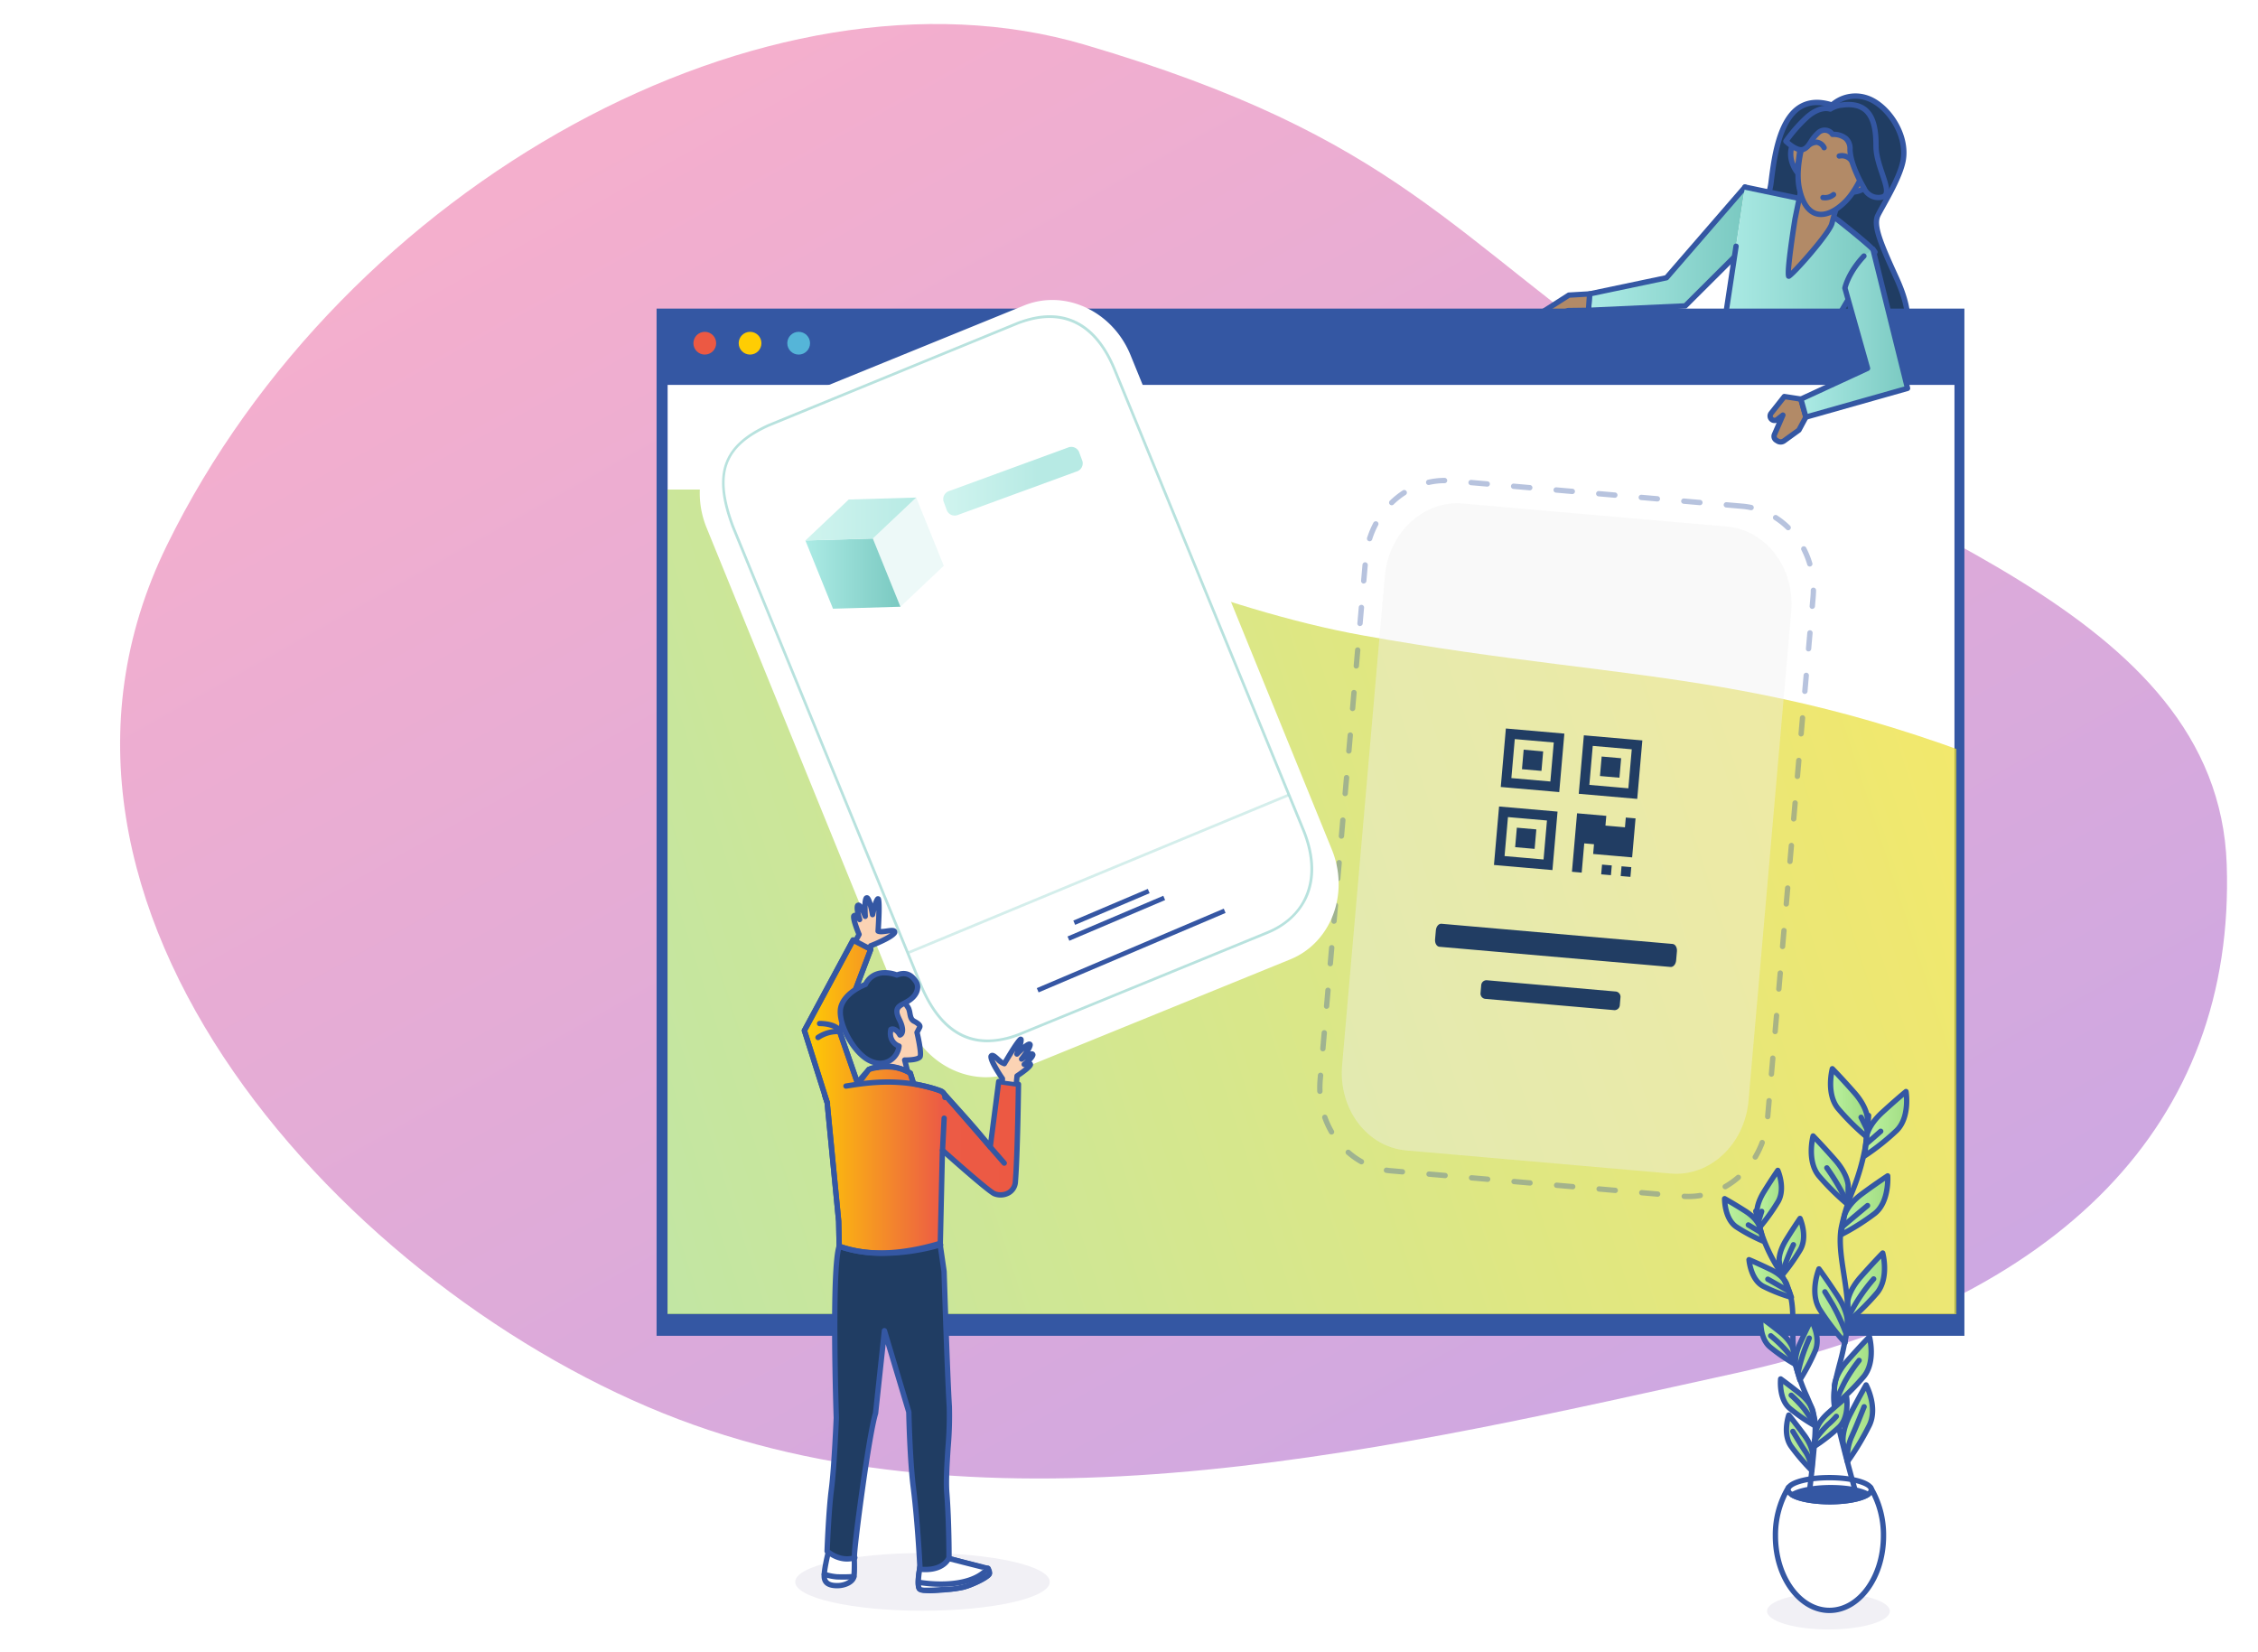 <svg xmlns="http://www.w3.org/2000/svg" xmlns:xlink="http://www.w3.org/1999/xlink" width="846" height="619" viewBox="0 0 846 619">
  <defs>
    <linearGradient id="linear-gradient" x1="0.205" y1="0.074" x2="0.914" y2="1.016" gradientUnits="objectBoundingBox">
      <stop offset="0" stop-color="#ea649f"/>
      <stop offset="1" stop-color="#9354ce"/>
    </linearGradient>
    <linearGradient id="linear-gradient-2" y1="0.5" x2="1" y2="0.5" gradientUnits="objectBoundingBox">
      <stop offset="0" stop-color="#acebe5"/>
      <stop offset="1" stop-color="#7ac9c1"/>
    </linearGradient>
    <clipPath id="clip-path">
      <rect id="Rectangle_1288" data-name="Rectangle 1288" width="483" height="309" transform="translate(11549.435 1983.126)" fill="none"/>
    </clipPath>
    <linearGradient id="linear-gradient-4" x1="0.992" y1="0.512" x2="0.143" y2="0.686" gradientUnits="objectBoundingBox">
      <stop offset="0" stop-color="#ffdd15"/>
      <stop offset="1" stop-color="#a0db82"/>
    </linearGradient>
    <filter id="Path_5555-2" x="232.179" y="82.393" width="299.37" height="351.208" filterUnits="userSpaceOnUse">
      <feOffset dy="3" input="SourceAlpha"/>
      <feGaussianBlur stdDeviation="10" result="blur"/>
      <feFlood flood-opacity="0.102"/>
      <feComposite operator="in" in2="blur"/>
      <feComposite in="SourceGraphic"/>
    </filter>
    <linearGradient id="linear-gradient-7" y1="0.5" x2="1" y2="0.5" gradientUnits="objectBoundingBox">
      <stop offset="0" stop-color="#d0f4ef"/>
      <stop offset="1" stop-color="#b7eae4"/>
    </linearGradient>
    <linearGradient id="linear-gradient-8" x1="0.009" y1="0.67" x2="0.68" y2="0.67" xlink:href="#linear-gradient-7"/>
    <linearGradient id="linear-gradient-10" y1="0.5" x2="1" y2="0.5" gradientUnits="objectBoundingBox">
      <stop offset="0" stop-color="#ffcd03"/>
      <stop offset="0.643" stop-color="#ec5b45"/>
      <stop offset="1" stop-color="#ec5943"/>
    </linearGradient>
    <linearGradient id="linear-gradient-11" y1="0.5" x2="1" y2="0.5" gradientUnits="objectBoundingBox">
      <stop offset="0" stop-color="#bdf4a1"/>
      <stop offset="1" stop-color="#a0db82"/>
    </linearGradient>
  </defs>
  <g id="Group_6339" data-name="Group 6339" transform="translate(106 -1424)">
    <path id="Path_2444" data-name="Path 2444" d="M797.14,788.726c122.45,46.521,273.229,9.734,395.831-17.157s187.628-94.1,184.343-190.662S1243.721,453.769,1164.96,399.8s-97.106-91.172-215.589-126.048-277.4,51.926-343.842,187.639S674.692,742.206,797.14,788.726Z" transform="translate(-649.032 1166.973)" opacity="0.517" fill="url(#linear-gradient)"/>
    <g id="Group_5832" data-name="Group 5832">
      <g id="Group_5745" data-name="Group 5745" transform="translate(-11405.363 -375.74)">
        <g id="Group_4605" data-name="Group 4605">
          <g id="Group_4608" data-name="Group 4608">
            <g id="Group_4599" data-name="Group 4599">
              <path id="Path_5660" data-name="Path 5660" d="M11949.2,1895.963l-18.438,18.381L11894.5,1916l.438-6.149,28.8-6.053,29.417-33.974" fill="url(#linear-gradient-2)"/>
              <path id="Path_7874" data-name="Path 7874" d="M11894.5,1917a1,1,0,0,1-1-1.071l.438-6.149a1,1,0,0,1,.791-.908l28.471-5.983,29.2-33.719a1,1,0,0,1,1.512,1.309l-29.417,33.974a1,1,0,0,1-.55.324l-28.062,5.9-.3,4.276,34.755-1.59,18.164-18.108a1,1,0,1,1,1.412,1.416l-18.439,18.381a1,1,0,0,1-.66.291l-36.263,1.659Z" fill="#3457a3"/>
            </g>
            <g id="Group_5744" data-name="Group 5744">
              <path id="Path_5662" data-name="Path 5662" d="M11985.757,1839.095a13.176,13.176,0,0,1,13.117-2.623c7.869,2.623,15.393,13.994,13.49,23.612-1.316,6.657-7.494,16.489-9.369,20.236s.75,10.12,6.746,23.238,8.246,25.484-8.994,36.352-36.726-6.371-46.846-18.739,7.5-40.851,9-52.842S11967.019,1833.1,11985.757,1839.095Z" fill="#203d63"/>
              <path id="Path_7875" data-name="Path 7875" d="M11989.077,1944.356c-16,0-30.967-16.462-35.95-22.552-7.321-8.948-1.021-25.466,4.04-38.738,2.2-5.775,4.282-11.23,4.736-14.861l.063-.509c1.089-8.731,2.913-23.345,11.129-28.6,3.41-2.178,7.588-2.555,12.429-1.124a14.19,14.19,0,0,1,13.679-2.45c8.082,2.694,16.2,14.338,14.142,24.751-1.046,5.29-5,12.406-7.626,17.115-.756,1.362-1.411,2.538-1.83,3.375-1.64,3.277.8,9.335,6.762,22.374,5.844,12.784,8.754,26.189-9.37,37.614A22.5,22.5,0,0,1,11989.077,1944.356Zm-8.97-105.224a10.8,10.8,0,0,0-5.935,1.655c-7.425,4.743-9.176,18.774-10.222,27.157l-.064.509c-.483,3.87-2.508,9.179-4.852,15.326-4.877,12.79-10.947,28.707-4.359,36.759,5.979,7.31,26.941,30.25,45.538,18.526,15.886-10.015,14.935-21.271,8.618-35.091-6.375-13.945-8.769-20.029-6.732-24.1.439-.876,1.1-2.07,1.872-3.452,2.56-4.6,6.427-11.55,7.411-16.531,1.818-9.193-5.533-20.039-12.826-22.47a12.191,12.191,0,0,0-12.133,2.42,1,1,0,0,1-.972.207A17.63,17.63,0,0,0,11980.107,1839.132Z" fill="#3457a3"/>
            </g>
            <g id="Group_4601" data-name="Group 4601">
              <path id="Path_5665" data-name="Path 5665" d="M11953.151,1869.827l23.236,4.872,11.617,7.5s13.867,10.868,13.867,11.992-23.457,40.369-23.457,40.369a43.484,43.484,0,0,1-33.2-12.557l.068-.079,4.523-29.931" fill="url(#linear-gradient-2)"/>
              <path id="Path_7876" data-name="Path 7876" d="M11975.865,1935.635a44.543,44.543,0,0,1-31.356-12.922,1,1,0,0,1-.179-1.177l4.487-29.692a1,1,0,0,1,1.978.3l-4.466,29.552a42.541,42.541,0,0,0,31.5,11.894c8.708-14.574,21.432-36.115,22.941-39.313-1.208-1.45-7.539-6.709-13.385-11.289L11976,1875.64l-23.055-4.834a1,1,0,1,1,.41-1.957l23.236,4.872a.986.986,0,0,1,.336.138l11.618,7.5c14.325,11.222,14.325,12.309,14.325,12.832,0,.346,0,1.4-23.6,40.882a1,1,0,0,1-.8.485Q11977.166,1935.635,11975.865,1935.635Zm25.073-41.13h0Z" fill="#3457a3"/>
            </g>
            <g id="Group_4602" data-name="Group 4602">
              <path id="Path_5667" data-name="Path 5667" d="M11989.129,1872.824a87.551,87.551,0,0,0-3.374,10.494c-.751,3.747-15.048,19.521-16.17,19.9s2.3-21.4,2.3-21.4l3-14.614Z" fill="#b28a67"/>
              <path id="Path_7877" data-name="Path 7877" d="M11969.588,1904.215a1.156,1.156,0,0,1-.726-.248c-.485-.408-1.3-1.093,2.035-22.305l3.009-14.659a1,1,0,0,1,1.347-.729l14.244,5.62a1,1,0,0,1,.563,1.3,86.889,86.889,0,0,0-3.335,10.373c-.743,3.719-15.019,19.995-16.818,20.6A.99.99,0,0,1,11969.588,1904.215Zm6.038-35.644-2.761,13.448c-1.174,7.48-2.27,15.684-2.479,19.17,3.7-3.717,13.815-15.2,14.39-18.068a88.55,88.55,0,0,1,3.063-9.731Z" fill="#3457a3"/>
            </g>
            <g id="Group_5745-2" data-name="Group 5745">
              <path id="Path_5669" data-name="Path 5669" d="M11995.874,1866.453s4.123-3.373,4.123,0-3.747,5.247-6.744,5.247" fill="#b28a67"/>
              <path id="Path_7878" data-name="Path 7878" d="M11993.253,1872.7a1,1,0,0,1,0-2c2.408,0,5.744-1.476,5.744-4.247a1.1,1.1,0,0,0-.083-.542,6.23,6.23,0,0,0-2.407,1.317,1,1,0,0,1-1.266-1.549c.672-.55,2.985-2.289,4.584-1.533a2.28,2.28,0,0,1,1.172,2.307C12001,1870.312,11996.977,1872.7,11993.253,1872.7Z" fill="#3457a3"/>
            </g>
            <g id="Group_5746" data-name="Group 5746">
              <path id="Path_5670" data-name="Path 5670" d="M11973.763,1855.586s-2.622-4.123-3.371.375,2.247,8.245,2.247,8.245Z" fill="#b28a67"/>
              <path id="Path_7879" data-name="Path 7879" d="M11972.638,1865.206a1,1,0,0,1-.78-.375c-.135-.168-3.266-4.152-2.452-9.034.105-.643.433-2.6,1.926-2.9,1.557-.315,2.9,1.568,3.275,2.154a1,1,0,0,1,.147.666l-1.124,8.62a1,1,0,0,1-.992.871Zm-.881-10.317a3.319,3.319,0,0,0-.379,1.236,9.222,9.222,0,0,0,.659,4.964l.684-5.25A3.672,3.672,0,0,0,11971.757,1854.889Z" fill="#3457a3"/>
            </g>
            <g id="Group_4603" data-name="Group 4603">
              <path id="Path_5671" data-name="Path 5671" d="M12000.517,1855.608s-3.22,13.4-10.117,19.992-14.312,6.669-16.855-5.115c-2.1-9.733,3.116-22.7,3.116-22.7S11993.5,1833.947,12000.517,1855.608Z" fill="#b28a67"/>
              <path id="Path_7880" data-name="Path 7880" d="M11981.637,1881.066a7.23,7.23,0,0,1-2.132-.313c-2.329-.714-5.423-3.039-6.938-10.057-2.141-9.919,2.947-22.743,3.166-23.285a.987.987,0,0,1,.293-.4c.313-.258,7.756-6.283,15.16-4.115,4.595,1.345,8.055,5.518,10.282,12.4a.993.993,0,0,1,.022.542c-.135.558-3.37,13.757-10.4,20.481C11987.836,1879.436,11984.556,1881.066,11981.637,1881.066Zm-4.144-32.663c-.69,1.816-4.826,13.274-2.972,21.871,1.036,4.8,2.963,7.768,5.569,8.567,2.676.82,6.088-.589,9.617-3.964,6.08-5.815,9.272-17.326,9.768-19.233-2.01-6.05-4.984-9.691-8.844-10.826C11984.858,1843.121,11978.672,1847.511,11977.493,1848.4Z" fill="#3457a3"/>
            </g>
            <path id="Path_7881" data-name="Path 7881" d="M11983.153,1874.815a6.027,6.027,0,0,1-.926-.072,1,1,0,0,1,.313-1.976,3.916,3.916,0,0,0,3.137-.876,1,1,0,1,1,1.291,1.528A5.912,5.912,0,0,1,11983.153,1874.815Z" fill="#3457a3"/>
            <path id="Path_7882" data-name="Path 7882" d="M11993.731,1862.412a1,1,0,0,1-.966-.74,3.391,3.391,0,0,0-4.1-2.49,1,1,0,0,1-.411-1.957,5.339,5.339,0,0,1,6.445,3.927,1,1,0,0,1-.706,1.226A1.022,1.022,0,0,1,11993.731,1862.412Z" fill="#3457a3"/>
            <path id="Path_7883" data-name="Path 7883" d="M11982.8,1856.073a1,1,0,0,1-.857-.485,2.763,2.763,0,0,0-1.932-1.558,4.059,4.059,0,0,0-2.776,1.335,1,1,0,0,1-1.472-1.355c.082-.09,2.052-2.214,4.444-1.97a4.609,4.609,0,0,1,3.45,2.518,1,1,0,0,1-.857,1.515Z" fill="#3457a3"/>
            <g id="Group_5747" data-name="Group 5747">
              <path id="Path_5676" data-name="Path 5676" d="M11976.448,1843.578c4.012-3.5,7.257-3.455,8.67-2.987a9.543,9.543,0,0,1,4.386-1.494c11.244-1.5,12.742,7.122,12.742,15.366s7.12,17.989,2.249,19.113a5.856,5.856,0,0,1-6.745-3.373s-5.247-8.619-5.247-14.617-6.543-5.483-6.543-5.483-.023-.026-.057-.072a3.477,3.477,0,0,0-4.829-.929,3.572,3.572,0,0,0-.423.338c-2.986,2.544-3.319,5.532-5.751,6.306s-6.417-3.1-6.417-3.1A56.08,56.08,0,0,1,11976.448,1843.578Z" fill="#203d63"/>
              <path id="Path_7884" data-name="Path 7884" d="M12003.113,1874.742a6.842,6.842,0,0,1-6.253-4.078c-.508-.843-5.357-9.068-5.357-15.078a4.109,4.109,0,0,0-1.2-3.2,6.422,6.422,0,0,0-4.268-1.288,1,1,0,0,1-.823-.333c-.022-.025-.1-.124-.12-.151a2.47,2.47,0,0,0-3.759-.446,14.029,14.029,0,0,0-2.716,3.3c-.9,1.384-1.747,2.692-3.415,3.223-2.918.93-6.965-2.9-7.418-3.336a1,1,0,0,1-.121-1.292,57.185,57.185,0,0,1,8.108-9.23l.019-.016c4.334-3.783,7.728-3.633,9.171-3.312a10.6,10.6,0,0,1,4.459-1.413c4.082-.545,7.334.188,9.615,2.185,3.73,3.266,4.21,9.293,4.21,14.178,0,3.31,1.227,6.942,2.31,10.146,1.255,3.709,2.245,6.639,1.21,8.494a2.984,2.984,0,0,1-2.047,1.448A6.92,6.92,0,0,1,12003.113,1874.742Zm-16.668-25.649a8.02,8.02,0,0,1,5.209,1.82,6.077,6.077,0,0,1,1.849,4.673c0,5.652,5.049,14.013,5.1,14.1a1,1,0,0,1,.064.124,4.843,4.843,0,0,0,5.593,2.8,1.017,1.017,0,0,0,.759-.476c.6-1.079-.394-4.028-1.357-6.879-1.133-3.35-2.416-7.147-2.416-10.786,0-4.463-.4-9.936-3.528-12.673-1.854-1.624-4.5-2.18-8.083-1.7a8.656,8.656,0,0,0-3.975,1.343,1,1,0,0,1-.857.109c-.54-.179-3.471-.89-7.687,2.783a55.255,55.255,0,0,0-7.3,8.182c1.518,1.3,3.669,2.643,4.783,2.288.988-.314,1.558-1.191,2.346-2.406a15.879,15.879,0,0,1,3.063-3.708,4.243,4.243,0,0,1,.508-.4A4.484,4.484,0,0,1,11986.445,1849.093Z" fill="#3457a3"/>
            </g>
            <g id="Group_5748" data-name="Group 5748">
              <path id="Path_5677" data-name="Path 5677" d="M11894.939,1909.853l-7.768.457-9.474,6.052s-.526,1.844.79,2.106,8.42-2.367,8.42-2.367l7.591-.1Z" fill="#b28a67"/>
              <path id="Path_7885" data-name="Path 7885" d="M11878.648,1919.478a1.833,1.833,0,0,1-.355-.03,1.987,1.987,0,0,1-1.352-.922,3.317,3.317,0,0,1-.205-2.438,1,1,0,0,1,.424-.569l9.474-6.052a1,1,0,0,1,.479-.156l7.767-.456a1,1,0,0,1,1.055,1.07l-.438,6.147a1,1,0,0,1-.985.929l-7.418.1C11884.956,1917.885,11880.411,1919.478,11878.648,1919.478Zm-.047-2.507a1.028,1.028,0,0,0,.048.515c.792.088,4.71-1.139,7.911-2.323a.988.988,0,0,1,.334-.062l6.673-.088.292-4.095-6.369.374Z" fill="#3457a3"/>
            </g>
          </g>
        </g>
        <g id="Group_4589" data-name="Group 4589">
          <g id="Group_4582" data-name="Group 4582">
            <g id="freepik--Page--inject-318">
              <path id="Path_5549" data-name="Path 5549" d="M11545.362,1915.359V2300.2h490V1915.359Z" fill="#3457a3"/>
              <g id="Group_5749" data-name="Group 5749">
                <rect id="Rectangle_995" data-name="Rectangle 995" width="483.14" height="348.926" transform="translate(11549.001 1943.45)" fill="#fff"/>
                <path id="Path_7886" data-name="Path 7886" d="M12032.641,2292.876H11548.5V1942.95h484.139Zm-483.139-1h482.139V1943.95H11549.5Z" fill="#3556a3"/>
              </g>
              <g id="Group_5751" data-name="Group 5751">
                <g id="Group_5750" data-name="Group 5750" clip-path="url(#clip-path)">
                  <g id="Mask_Group_31" data-name="Mask Group 31" opacity="0.688">
                    <path id="Path_5415" data-name="Path 5415" d="M11717.724,2479.714c-134.2-50.745-211.282-164.739-276.8-255.772s-43.86-189.795,49.068-240.621,211.246,35.023,320.1,54.5,157.312,10.52,277.665,65.175,156.578,201.093,78.537,316.757S11851.924,2530.453,11717.724,2479.714Z" fill="url(#linear-gradient-4)"/>
                  </g>
                </g>
              </g>
            </g>
            <circle id="Ellipse_271" data-name="Ellipse 271" cx="4.263" cy="4.263" r="4.263" transform="translate(11559.162 1924.062)" fill="#ec5943"/>
            <circle id="Ellipse_272" data-name="Ellipse 272" cx="4.263" cy="4.263" r="4.263" transform="translate(11576.123 1924.062)" fill="#ffcd03"/>
            <circle id="Ellipse_273" data-name="Ellipse 273" cx="4.263" cy="4.263" r="4.263" transform="translate(11594.334 1924.062)" fill="#55b5d8"/>
          </g>
          <path id="Path_5550" data-name="Path 5550" d="M11946.466,1997.035l-99.078-8.655c-14.688-1.283-27.751,10.924-29.178,27.259l-16,183.217c-1.426,16.335,9.32,30.621,24.01,31.905l99.078,8.654c14.688,1.283,27.751-10.924,29.178-27.258l16-183.218C11971.9,2012.6,11961.153,1998.318,11946.466,1997.035Z" fill="#f0f0f0" opacity="0.393" style="isolation: isolate"/>
          <path id="Path_7887" data-name="Path 7887" d="M11931.977,2249.008q-.814,0-1.636-.047a1,1,0,1,1,.115-2,26.4,26.4,0,0,0,5.759-.3,1,1,0,1,1,.32,1.974A28.494,28.494,0,0,1,11931.977,2249.008Zm-11.538-.9-.089,0-5.976-.522a1,1,0,0,1,.174-1.992l5.977.522a1,1,0,0,1-.086,1.995Zm-15.937-1.392c-.03,0-.059,0-.088,0l-5.976-.522a1,1,0,1,1,.174-1.992l5.976.521a1,1,0,0,1-.086,2Zm41.244-1.381a1,1,0,0,1-.494-1.869,28.959,28.959,0,0,0,4.719-3.348,1,1,0,1,1,1.313,1.508,31.063,31.063,0,0,1-5.046,3.579A1,1,0,0,1,11945.746,2245.332Zm-57.18-.011-.089,0-5.976-.522a1,1,0,0,1,.174-1.993l5.977.522a1,1,0,0,1-.086,2Zm-15.937-1.392c-.03,0-.059,0-.088,0l-5.976-.522a1,1,0,1,1,.174-1.992l5.976.522a1,1,0,0,1-.086,1.995Zm-15.936-1.392c-.029,0-.06,0-.088,0l-5.977-.522a1,1,0,1,1,.173-1.993l5.978.522a1,1,0,0,1-.086,2Zm-15.937-1.392c-.03,0-.059,0-.088,0l-5.976-.522a1,1,0,0,1-.909-1.083,1.01,1.01,0,0,1,1.083-.91l5.975.522a1,1,0,0,1-.085,2Zm-15.936-1.392c-.029,0-.06,0-.088,0l-4.312-.377c-.58-.051-1.151-.118-1.719-.2a1,1,0,1,1,.293-1.978q.792.117,1.6.188l4.313.377a1,1,0,0,1-.086,1.995Zm-15.377-3.786a.991.991,0,0,1-.487-.128,29.78,29.78,0,0,1-5.058-3.575,1,1,0,1,1,1.316-1.5,27.729,27.729,0,0,0,4.717,3.335,1,1,0,0,1-.488,1.873Zm147.559-1.743a1,1,0,0,1-.857-1.513,32.267,32.267,0,0,0,2.513-5.236,1,1,0,1,1,1.873.7,34.127,34.127,0,0,1-2.669,5.564A1,1,0,0,1,11957,2234.224Zm-158.754-9.411a1,1,0,0,1-.866-.5,33.273,33.273,0,0,1-2.584-5.61,1,1,0,1,1,1.886-.664,31.2,31.2,0,0,0,2.429,5.271,1,1,0,0,1-.864,1.5Zm163.421-5.732a.8.8,0,0,1-.088,0,1,1,0,0,1-.909-1.083l.522-5.976a1,1,0,0,1,1.992.174l-.522,5.976A1,1,0,0,1,11961.671,2219.081Zm-167.787-9.493a1,1,0,0,1-1-.962q-.025-.671-.025-1.347c0-1.018.046-2.059.136-3.093l.146-1.673a1,1,0,0,1,1.992.174l-.146,1.673c-.085.976-.128,1.958-.128,2.919,0,.425.009.849.023,1.271a1,1,0,0,1-.96,1.037Zm169.18-6.443c-.029,0-.059,0-.089,0a1,1,0,0,1-.908-1.083l.521-5.976a1,1,0,0,1,1.992.174l-.522,5.976A1,1,0,0,1,11963.063,2203.145Zm-168.055-9.505c-.028,0-.058,0-.087,0a1,1,0,0,1-.91-1.083l.522-5.976a1,1,0,0,1,1.992.174l-.521,5.976A1,1,0,0,1,11795.009,2193.64Zm169.446-6.431c-.029,0-.059,0-.088,0a1,1,0,0,1-.909-1.083l.522-5.976a1,1,0,1,1,1.991.174l-.521,5.976A1,1,0,0,1,11964.455,2187.209Zm-168.054-9.5c-.029,0-.059,0-.088,0a1,1,0,0,1-.909-1.083l.521-5.976a1,1,0,0,1,1.992.174l-.521,5.976A1,1,0,0,1,11796.4,2177.7Zm169.445-6.431c-.028,0-.058,0-.088,0a1,1,0,0,1-.909-1.083l.522-5.976a1.016,1.016,0,0,1,1.083-.909,1,1,0,0,1,.909,1.083l-.521,5.976A1,1,0,0,1,11965.847,2171.273Zm-168.054-9.5a.8.8,0,0,1-.088,0,1,1,0,0,1-.909-1.083l.522-5.976a1.015,1.015,0,0,1,1.083-.909,1,1,0,0,1,.908,1.083l-.521,5.976A1,1,0,0,1,11797.793,2161.768Zm169.446-6.431c-.029,0-.06,0-.088,0a1,1,0,0,1-.909-1.083l.521-5.976a1.015,1.015,0,0,1,1.083-.909,1,1,0,0,1,.91,1.083l-.522,5.976A1,1,0,0,1,11967.239,2155.337Zm-168.055-9.5a.839.839,0,0,1-.088,0,1,1,0,0,1-.908-1.083l.521-5.976a1.015,1.015,0,0,1,1.083-.909,1,1,0,0,1,.909,1.083l-.522,5.976A1,1,0,0,1,11799.185,2145.832Zm169.447-6.431a.869.869,0,0,1-.088,0,1,1,0,0,1-.91-1.083l.522-5.976a1.015,1.015,0,0,1,1.083-.909,1,1,0,0,1,.909,1.083l-.521,5.976A1,1,0,0,1,11968.632,2139.4Zm-168.055-9.5a.869.869,0,0,1-.088,0,1,1,0,0,1-.909-1.083l.521-5.976a1.017,1.017,0,0,1,1.083-.909,1,1,0,0,1,.909,1.083l-.521,5.976A1,1,0,0,1,11800.577,2129.9Zm169.446-6.431a.845.845,0,0,1-.089,0,1,1,0,0,1-.908-1.083l.522-5.976a1.013,1.013,0,0,1,1.083-.909,1,1,0,0,1,.909,1.083l-.523,5.976A1,1,0,0,1,11970.023,2123.465Zm-168.055-9.505c-.028,0-.058,0-.087,0a1,1,0,0,1-.91-1.083l.522-5.976a1.014,1.014,0,0,1,1.083-.909,1,1,0,0,1,.909,1.083l-.521,5.976A1,1,0,0,1,11801.969,2113.96Zm169.446-6.431a.8.8,0,0,1-.088,0,1,1,0,0,1-.909-1.083l.522-5.976a1.011,1.011,0,0,1,1.083-.909,1,1,0,0,1,.908,1.083l-.521,5.976A1,1,0,0,1,11971.415,2107.529Zm-168.054-9.505a.869.869,0,0,1-.088,0,1,1,0,0,1-.909-1.083l.521-5.976a1.013,1.013,0,0,1,1.083-.909,1,1,0,0,1,.91,1.083l-.522,5.976A1,1,0,0,1,11803.361,2098.024Zm169.445-6.431c-.028,0-.058,0-.088,0a1,1,0,0,1-.909-1.083l.522-5.976a1.012,1.012,0,0,1,1.083-.909,1,1,0,0,1,.909,1.083l-.522,5.976A1,1,0,0,1,11972.807,2091.593Zm-168.054-9.505a.869.869,0,0,1-.088,0,1,1,0,0,1-.909-1.083l.522-5.976a1.013,1.013,0,0,1,1.083-.909,1,1,0,0,1,.908,1.083l-.521,5.976A1,1,0,0,1,11804.753,2082.088Zm169.446-6.431c-.029,0-.06,0-.088,0a1,1,0,0,1-.909-1.083l.521-5.976a1.014,1.014,0,0,1,1.083-.909,1,1,0,0,1,.91,1.083l-.522,5.976A1,1,0,0,1,11974.2,2075.657Zm-168.055-9.5c-.028,0-.058,0-.088,0a1,1,0,0,1-.908-1.083l.521-5.976a1,1,0,0,1,1.992.174l-.522,5.976A1,1,0,0,1,11806.145,2066.152Zm169.447-6.431c-.03,0-.059,0-.088,0a1,1,0,0,1-.91-1.083l.522-5.976a1.01,1.01,0,0,1,1.083-.909,1,1,0,0,1,.909,1.083l-.521,5.976A1,1,0,0,1,11975.592,2059.721Zm-168.055-9.5a.8.8,0,0,1-.088,0,1,1,0,0,1-.909-1.083l.521-5.976a1.013,1.013,0,0,1,1.083-.909,1,1,0,0,1,.909,1.083l-.521,5.976A1,1,0,0,1,11807.537,2050.216Zm169.446-6.431a.878.878,0,0,1-.089,0,1,1,0,0,1-.908-1.083l.522-5.976a1,1,0,0,1,1.992.174l-.523,5.976A1,1,0,0,1,11976.983,2043.785Zm-168.055-9.505a.841.841,0,0,1-.087,0,1,1,0,0,1-.91-1.083l.522-5.976a1.012,1.012,0,0,1,1.083-.909,1,1,0,0,1,.909,1.083l-.521,5.976A1,1,0,0,1,11808.929,2034.28Zm169.447-6.431a.835.835,0,0,1-.088,0,1,1,0,0,1-.909-1.083l.291-3.336c.074-.855.117-1.719.126-2.57a1,1,0,0,1,1-.989h.01a1,1,0,0,1,.99,1.011c-.011.9-.056,1.817-.134,2.721l-.291,3.337A1,1,0,0,1,11978.376,2027.849Zm-168.055-9.505a.835.835,0,0,1-.088,0,1,1,0,0,1-.909-1.083l.521-5.976a1,1,0,0,1,1.993.174l-.522,5.976A1,1,0,0,1,11810.321,2018.344ZM11977.43,2012a1,1,0,0,1-.959-.716,31.336,31.336,0,0,0-2.151-5.392,1,1,0,1,1,1.778-.911,33.333,33.333,0,0,1,2.291,5.735,1,1,0,0,1-.959,1.284Zm-164.913-9.462a1,1,0,0,1-.952-1.3,34.042,34.042,0,0,1,2.386-5.691,1,1,0,0,1,1.766.938,32.021,32.021,0,0,0-2.246,5.357A1,1,0,0,1,11812.517,2002.54Zm156.81-4.133a1,1,0,0,1-.7-.285,28.158,28.158,0,0,0-4.521-3.6,1,1,0,1,1,1.077-1.685,30.124,30.124,0,0,1,4.843,3.86,1,1,0,0,1-.7,1.714Zm-13.874-7.509a1.06,1.06,0,0,1-.208-.021,26.451,26.451,0,0,0-3.181-.472l-5.976-.522a1,1,0,0,1-.91-1.083,1.013,1.013,0,0,1,1.083-.91l5.977.522a28.612,28.612,0,0,1,3.421.508,1,1,0,0,1-.206,1.978Zm-134.651-1.851a1,1,0,0,1-.7-1.717,31.259,31.259,0,0,1,4.838-3.852,1,1,0,0,1,1.084,1.681,29.3,29.3,0,0,0-4.529,3.6A1,1,0,0,1,11820.8,1989.047Zm115.415-.031a.835.835,0,0,1-.088,0l-5.977-.522a1,1,0,0,1-.909-1.083,1.015,1.015,0,0,1,1.083-.909l5.976.522a1,1,0,0,1-.085,2Zm-15.937-1.392c-.029,0-.06,0-.088,0l-5.976-.523a1,1,0,0,1-.91-1.083,1.014,1.014,0,0,1,1.083-.909l5.977.522a1,1,0,0,1-.086,2Zm-15.937-1.392c-.028,0-.058,0-.087,0l-5.977-.521a1,1,0,0,1-.909-1.084,1.015,1.015,0,0,1,1.083-.909l5.976.522a1,1,0,0,1-.086,2Zm-15.936-1.392a.869.869,0,0,1-.088,0l-5.977-.522a1,1,0,1,1,.174-1.992l5.977.522a1,1,0,0,1-.086,2Zm-15.937-1.392a.841.841,0,0,1-.087,0l-5.977-.522a1,1,0,1,1,.174-1.992l5.976.522a1,1,0,0,1-.086,2Zm-15.936-1.392a.835.835,0,0,1-.088,0l-5.977-.522a1,1,0,1,1,.174-1.992l5.977.522a1,1,0,0,1-.086,2Zm-21.893-.606a1,1,0,0,1-.219-1.975,28.5,28.5,0,0,1,6.165-.7h0a1,1,0,0,1,0,2,26.373,26.373,0,0,0-5.729.649A1.054,1.054,0,0,1,11834.643,1981.45Z" fill="#3556a3" opacity="0.353" style="isolation: isolate"/>
          <path id="Path_5552" data-name="Path 5552" d="M11904.213,2178.2l-48.451-4.233a2.009,2.009,0,0,1-1.682-2.273l.241-2.753a2,2,0,0,1,2.046-1.949l48.45,4.232a2.01,2.01,0,0,1,1.683,2.275l-.24,2.753A2,2,0,0,1,11904.213,2178.2Z" fill="#213d63"/>
          <path id="Path_5553" data-name="Path 5553" d="M11925.265,2162.02l-86.592-7.563c-1.029-.09-1.763-1.333-1.637-2.775l.3-3.4c.126-1.443,1.061-2.539,2.088-2.449l86.592,7.563c1.031.09,1.764,1.332,1.64,2.775l-.3,3.4C11927.231,2161.014,11926.3,2162.11,11925.265,2162.02Z" fill="#213d63"/>
          <path id="Path_5554" data-name="Path 5554" d="M11859.1,2123.808l1.914-21.912,21.912,1.914-1.914,21.912Zm5.248-17.943-1.275,14.609,14.609,1.276,1.276-14.608Zm3.331,3.973-.638,7.3,7.3.638.639-7.3Zm-6.028-15.25,1.914-21.912,21.912,1.914-1.914,21.912Zm5.25-17.942-1.276,14.609,14.61,1.276,1.276-14.613Zm3.331,3.972-.639,7.305,7.306.638.638-7.3Zm38.264,25.421-.319,3.654-7.306-.638.319-3.654-10.956-.957-1.914,21.912,3.651.319.957-10.956,3.653.319-.319,3.653,14.61,1.276,1.276-14.61Zm-15.713-30.813,21.912,1.914-1.914,21.912-21.912-1.914Zm6.809,48.437-.318,3.653,3.652.319.319-3.653Zm9.858-28.581,1.275-14.612-14.609-1.276-1.276,14.609Zm-2.552,29.219-.319,3.653,3.652.319.318-3.653Zm-.782-33.187.638-7.3-7.3-.638-.638,7.305Z" fill="#213d63"/>
        </g>
        <g id="Group_4609" data-name="Group 4609">
          <g id="Group_5784" data-name="Group 5784">
            <path id="Path_5678" data-name="Path 5678" d="M11975.973,1956.015l-2.624,4.872-5.556,4.014a2.184,2.184,0,0,1-2.434.079l-.493-.308a1.725,1.725,0,0,1-.668-2.15l3.154-7.258-2.115,1.648a1.649,1.649,0,0,1-2.276-.247h0a1.648,1.648,0,0,1-.027-2.073l4.96-6.28,6.206.955Z" fill="#b28a67"/>
            <path id="Path_7946" data-name="Path 7946" d="M11966.516,1966.314a3.172,3.172,0,0,1-1.687-.486l-.492-.307a2.71,2.71,0,0,1-1.056-3.4l1.73-3.983a2.647,2.647,0,0,1-2.861-4.169l4.959-6.28a1.006,1.006,0,0,1,.938-.368l6.206.955a1,1,0,0,1,.812.721l1.872,6.748a1,1,0,0,1-.083.741l-2.623,4.872a1.021,1.021,0,0,1-.3.337l-5.556,4.013A3.178,3.178,0,0,1,11966.516,1966.314Zm.837-12.05a1,1,0,0,1,.917,1.4l-3.154,7.258a.721.721,0,0,0,.281.9l.491.307a1.181,1.181,0,0,0,1.321-.043l5.369-3.878,2.324-4.316-1.594-5.738-4.99-.768-4.6,5.823a.646.646,0,0,0,.905.91l2.115-1.647A.993.993,0,0,1,11967.353,1954.264Z" fill="#3457a3"/>
          </g>
          <g id="Group_4606" data-name="Group 4606">
            <path id="Path_5679" data-name="Path 5679" d="M12001.081,1893.053l12.978,52.189-38.087,10.774-1.873-6.747,24.971-11.524-8.481-30.076s1.126-5.622,7.122-11.993" fill="url(#linear-gradient-2)"/>
            <path id="Path_7947" data-name="Path 7947" d="M11975.972,1957.016a1,1,0,0,1-.963-.732l-1.874-6.747a1,1,0,0,1,.545-1.176l24.2-11.167-8.249-29.253a1,1,0,0,1-.018-.468c.048-.241,1.253-5.977,7.374-12.482a1,1,0,0,1,1.457,1.371c-5.053,5.367-6.537,10.217-6.817,11.287l8.41,29.824a1,1,0,0,1-.544,1.18l-24.2,11.168,1.376,4.959,36.188-10.237-12.744-51.249a1,1,0,0,1,1.94-.482L12015.03,1945a1,1,0,0,1-.7,1.2l-38.087,10.774A.981.981,0,0,1,11975.972,1957.016Z" fill="#3457a3"/>
          </g>
        </g>
      </g>
      <rect id="Rectangle_1270" data-name="Rectangle 1270" width="846" height="619" transform="translate(-106 1424)" fill="none"/>
    </g>
    <g id="Group_5831" data-name="Group 5831" transform="translate(-11400.363 -380.74)">
      <g id="Group_4501" data-name="Group 4501">
        <ellipse id="Ellipse_252" data-name="Ellipse 252" cx="47.688" cy="10.804" rx="47.688" ry="10.804" transform="translate(11592.302 2386.609)" fill="#f1f0f5"/>
      </g>
      <g id="Group_4588" data-name="Group 4588">
        <g id="Group_5752" data-name="Group 5752">
          <g transform="matrix(1, 0, 0, 1, 11294.36, 1804.74)" filter="url(#Path_5555-2)">
            <path id="Path_5555-2-2" data-name="Path 5555-2" d="M11678.035,1916.2l-103.361,42.083c-15.323,6.239-22.293,24.682-15.571,41.192l75.4,185.19c6.724,16.512,24.594,24.84,39.918,18.6l103.361-42.084c15.319-6.238,22.293-24.68,15.567-41.192l-75.4-185.186C11711.228,1918.294,11693.357,1909.966,11678.035,1916.2Zm-29.486,46.56-20.239,8.241a3.375,3.375,0,0,1-4.459-1.662l-1.585-3.882a3.362,3.362,0,0,1,2.021-4.3l20.24-8.24a3.374,3.374,0,0,1,4.459,1.661l1.584,3.883A3.36,3.36,0,0,1,11648.549,1962.764Z" transform="translate(-11294.36 -1804.74)" fill="#fff"/>
          </g>
        </g>
        <g id="Group_4587" data-name="Group 4587">
          <g id="Group_4586" data-name="Group 4586">
            <g id="Group_4583" data-name="Group 4583">
              <path id="Path_5556" data-name="Path 5556" d="M11637.63,1991.148l10.34,25.561-16.239,15.351-10.343-25.562Z" fill="#edf9f8"/>
            </g>
            <g id="Group_4584" data-name="Group 4584">
              <path id="Path_5557" data-name="Path 5557" d="M11631.73,2032.059l-25.27.736-10.342-25.56,25.269-.736Z" fill="url(#linear-gradient-2)"/>
            </g>
            <g id="Group_4585" data-name="Group 4585">
              <path id="Path_5558" data-name="Path 5558" d="M11621.388,2006.5l-25.269.736,16.242-15.35,25.27-.736Z" fill="url(#linear-gradient-7)"/>
            </g>
          </g>
        </g>
        <path id="Path_7888" data-name="Path 7888" d="M11664.308,2195.226c-10.735,0-19.118-6.805-25.013-20.348l-70.761-172.582c-7.516-20.055-3.638-30.916,13.822-38.753l93.125-38.18c16.867-6.5,29.683-.309,37.057,17.9l70.751,172.57c8.382,20.955-1.653,33.757-13.837,38.752l-93.1,38.171A33.736,33.736,0,0,1,11664.308,2195.226Zm11.536-268.932-93.093,38.168c-17.047,7.652-20.653,17.809-13.286,37.468l70.751,172.558c7.688,17.659,19.723,23.495,35.769,17.338l93.089-38.167c14.979-6.141,20.071-20.492,13.289-37.451l-70.751-172.569C11704.479,1926.027,11692.114,1920.029,11675.844,1926.294Z" fill="#7ac9c1" opacity="0.528" style="isolation: isolate"/>
        <path id="Path_5560" data-name="Path 5560" d="M11697.683,1981.407l-44.294,16.205a3.206,3.206,0,0,1-4.225-1.53l-1.293-3.528a3.192,3.192,0,0,1,2.236-3.889l44.295-16.205a3.2,3.2,0,0,1,4.223,1.529l1.295,3.529A3.194,3.194,0,0,1,11697.683,1981.407Z" fill="url(#linear-gradient-8)"/>
        <path id="Path_5561" data-name="Path 5561" d="M11685.093,1996.05l-28.859,10.52c-.857.313-1.725.1-1.937-.478l-.5-1.36c-.213-.577.311-1.3,1.17-1.611l28.857-10.523c.857-.313,1.727-.1,1.938.479l.5,1.361C11686.474,1995.014,11685.95,1995.737,11685.093,1996.05Z" fill="url(#linear-gradient-8)"/>
      </g>
      <g id="freepik--character-1--inject-101">
        <g id="Group_5753" data-name="Group 5753">
          <path id="Path_5681" data-name="Path 5681" d="M11604.958,2385.228s-2.072,8.011-1.769,10.533,2.551,3.114,5.174,3.045,5.545-1.394,5.931-3.394.045-8.648.045-8.648" fill="#fff"/>
          <path id="Path_7889" data-name="Path 7889" d="M11608,2399.811c-3.536,0-5.487-1.322-5.8-3.931-.315-2.633,1.577-10.063,1.795-10.9a1,1,0,1,1,1.935.5c-.562,2.178-1.974,8.249-1.744,10.163.126,1.055.687,2.259,4.155,2.164,2.4-.063,4.722-1.271,4.977-2.584a60.213,60.213,0,0,0,.027-8.407,1,1,0,0,1,.947-1.05,1.016,1.016,0,0,1,1.051.947c.035.693.336,6.83-.062,8.89-.508,2.625-3.928,4.125-6.888,4.2C11608.257,2399.809,11608.125,2399.811,11608,2399.811Z" fill="#3457a3"/>
        </g>
        <g id="Group_5754" data-name="Group 5754">
          <path id="Path_5682" data-name="Path 5682" d="M11603.161,2394.542a21.9,21.9,0,0,0,4.625.962,57.7,57.7,0,0,0,6.508-.09" fill="#fff"/>
          <path id="Path_7890" data-name="Path 7890" d="M11610.239,2396.556q-1.251,0-2.5-.053a22.874,22.874,0,0,1-4.891-1.01,1,1,0,0,1,.615-1.9,20.95,20.95,0,0,0,4.415.918,56.831,56.831,0,0,0,6.34-.093.987.987,0,0,1,1.068.928,1,1,0,0,1-.927,1.068C11613,2396.508,11611.616,2396.556,11610.239,2396.556Z" fill="#3457a3"/>
        </g>
        <g id="Group_5755" data-name="Group 5755">
          <path id="Path_5683" data-name="Path 5683" d="M11647.149,2387.887l16.784,4.485a2.382,2.382,0,0,1,1.132,2.064c-.138,1.284-7.8,4.578-9.945,4.99s-14.549,2.234-16.31.529,1.962-15.3,1.962-15.3Z" fill="#fff"/>
          <path id="Path_7891" data-name="Path 7891" d="M11643.155,2401.675c-2.323,0-4.271-.257-5.04-1-.815-.79-1.682-3.957,1.691-16.282a1,1,0,0,1,1.417-.628l6.285,3.184,16.684,4.459a.993.993,0,0,1,.268.115,3.4,3.4,0,0,1,1.605,2.93c-.252,2.4-9.471,5.71-10.758,5.957A83.855,83.855,0,0,1,11643.155,2401.675Zm-1.734-15.57c-1.5,5.787-2.581,12.161-1.894,13.154,1.156,1.006,10.821.065,15.4-.815,2.077-.4,8.223-3.16,9.135-4.225a1.4,1.4,0,0,0-.552-.924l-16.623-4.442a1.036,1.036,0,0,1-.193-.074Z" fill="#3457a3"/>
        </g>
        <g id="Group_5756" data-name="Group 5756">
          <path id="Path_5684" data-name="Path 5684" d="M11639.025,2391.91s-1.183,6.672-.216,8.042c.513.716,2.031.584,2.765.6,1.684.04,3.377-.085,5.063-.21,3.37-.249,6.824-.209,10.077-1.386a30.4,30.4,0,0,0,7.785-3.978c1.328-1,0-2.608,0-2.608l-16.06-4.064" fill="#fff"/>
          <path id="Path_7892" data-name="Path 7892" d="M11642.227,2401.559c-.225,0-.45,0-.676-.008h-.332c-.984.007-2.482.017-3.222-1.018-1.093-1.549-.333-6.668.044-8.8a1,1,0,1,1,1.968.348c-.58,3.283-.757,6.691-.379,7.294a4.264,4.264,0,0,0,1.576.173c.142,0,.274,0,.389,0,1.637.037,3.333-.087,4.969-.208.655-.048,1.316-.086,1.977-.124a27.2,27.2,0,0,0,7.835-1.205,29.475,29.475,0,0,0,7.547-3.853.344.344,0,0,0,.165-.25,1.245,1.245,0,0,0-.2-.666l-15.691-3.97a1,1,0,1,1,.489-1.939l16.062,4.063a1.014,1.014,0,0,1,.526.333,3.546,3.546,0,0,1,.8,2.411,2.364,2.364,0,0,1-.973,1.633,31.455,31.455,0,0,1-8.063,4.125,29.1,29.1,0,0,1-8.383,1.315c-.649.037-1.3.074-1.943.122C11645.247,2401.447,11643.739,2401.559,11642.227,2401.559Z" fill="#3457a3"/>
        </g>
        <g id="Group_5757" data-name="Group 5757">
          <path id="Path_5685" data-name="Path 5685" d="M11638.941,2397.6s18.051,3.339,25.559-5.233" fill="#fff"/>
          <path id="Path_7893" data-name="Path 7893" d="M11646.955,2399.259a48.941,48.941,0,0,1-8.2-.674,1,1,0,0,1,.364-1.967c.175.033,17.583,3.133,24.625-4.908a1,1,0,1,1,1.5,1.318C11660.775,2398.14,11652.948,2399.259,11646.955,2399.259Z" fill="#3457a3"/>
        </g>
        <path id="Path_5686" data-name="Path 5686" d="M11620.028,2160.085l.794-1.064s8.891-3.965,8.67-5.2-5.258.471-6.218-.185c0,0,.919-11.7,0-12.082s-1.94,5.491-1.94,5.491-1.292-6.022-2.287-5.851-.58,6.217-.58,6.217-1.9-3.874-2.639-3.514.366,5.083.366,5.083-1.38-1.623-1.934-1.133a18.267,18.267,0,0,0,1.97,7l-1.921,3.247Z" fill="#fff"/>
        <g id="Group_5758" data-name="Group 5758">
          <path id="Path_5687" data-name="Path 5687" d="M11631.454,2178.5s2.771,2.595,3.4,4.245.307,3.7,1.968,4.608,2.474,1.572,2.065,2.371-.957,1.841-.957,1.841,1.793,7.617,1.167,9.037-5.777,1.288-5.777,1.288l.983,3.883-10.631.183" fill="#fbd3b4"/>
          <path id="Path_7894" data-name="Path 7894" d="M11623.672,2206.955a1,1,0,0,1-.018-2l9.369-.162-.675-2.66a1,1,0,0,1,1-1.245c2.179.056,4.5-.291,4.857-.726.249-.725-.436-4.927-1.245-8.37a1,1,0,0,1,.089-.7s.517-.984.92-1.768a5.657,5.657,0,0,0-1.623-1.1c-1.55-.846-1.836-2.4-2.064-3.656a8.589,8.589,0,0,0-.357-1.472,15.568,15.568,0,0,0-3.15-3.872,1,1,0,0,1,1.367-1.46c.3.282,2.96,2.8,3.652,4.619a10.292,10.292,0,0,1,.455,1.825c.219,1.2.376,1.89,1.057,2.261,1.193.652,3.416,1.866,2.477,3.7-.268.522-.595,1.147-.789,1.521.591,2.561,1.678,7.821,1.022,9.3-.638,1.449-3.277,1.826-5.407,1.884l.669,2.638a1,1,0,0,1-.177.853.992.992,0,0,1-.775.392l-10.631.184Zm14.33-17.563h0Z" fill="#3457a3"/>
        </g>
        <g id="Group_5759" data-name="Group 5759">
          <path id="Path_5688" data-name="Path 5688" d="M11646.646,2271.232s-17.907,9.39-37.863.417l-.193-9.272-4.33-44.665-8.518-26.875,18.257-33.924,6.617,3.454-11.675,30.815,6.648,19.169h0l4.314-4.955s6.853-3.557,15.521,1.382l1.166,3.973s10.09,1.951,11.24,3.459c1.2,1.573,11.5,12.383,17.538,20.26l3.178-24.541,7.4,1.035s-.314,26.628-1.153,36.471c-.413,4.855-5.379,5.68-7.937,4.509-2.507-1.147-19.364-16.252-19.364-16.252" fill="url(#linear-gradient-10)"/>
          <path id="Path_7895" data-name="Path 7895" d="M11626.881,2276.5a44.82,44.82,0,0,1-18.508-3.939,1,1,0,0,1-.59-.891l-.193-9.272-4.315-44.484-8.485-26.775a1,1,0,0,1,.072-.776l18.257-33.924a1,1,0,0,1,1.344-.412l6.617,3.454a1,1,0,0,1,.472,1.24L11610,2191.2l5.963,17.2,3.183-3.653a.99.99,0,0,1,.293-.231c.3-.156,7.44-3.747,16.478,1.4a1.009,1.009,0,0,1,.464.588l1,3.39c3.4.678,10.074,2.178,11.247,3.716.348.457,1.657,1.9,3.314,3.729,3.335,3.677,8.662,9.555,12.742,14.645l2.871-22.177a1,1,0,0,1,1.131-.862l7.4,1.036a1,1,0,0,1,.861,1c0,.266-.324,26.777-1.157,36.543a6.035,6.035,0,0,1-2.987,4.963,7.212,7.212,0,0,1-6.361.371c-2.571-1.176-17.879-14.86-19.615-16.416a1,1,0,1,1,1.334-1.49c6.73,6.031,17.376,15.292,19.113,16.088a5.276,5.276,0,0,0,4.522-.281,4.088,4.088,0,0,0,2-3.4c.74-8.689,1.074-30.826,1.137-35.518l-5.525-.773-3.048,23.539a1,1,0,0,1-1.786.48c-4.131-5.389-10.382-12.284-14.116-16.4-1.821-2.008-3.024-3.334-3.423-3.859-.662-.739-6.035-2.193-10.635-3.083a1,1,0,0,1-.771-.7l-1.051-3.581c-7.28-3.974-13.016-1.718-14.058-1.244l-4.181,4.8a1,1,0,0,1-1.7-.329l-6.647-19.169a1,1,0,0,1,.009-.682l11.36-29.984-4.954-2.586-17.589,32.681,8.39,26.472a.994.994,0,0,1,.042.205l4.33,44.665.184,8.711c19.028,8.226,36.24-.555,36.412-.646a1,1,0,0,1,.93,1.772A48.086,48.086,0,0,1,11626.881,2276.5Z" fill="#3457a3"/>
        </g>
        <g id="Group_5760" data-name="Group 5760">
          <path id="Path_5689" data-name="Path 5689" d="M11646.55,2270.579l1.534,10.5s1.226,39.024,1.962,50.59c.529,8.307-1.618,24.016-.945,32.4.869,10.818.834,24.234.834,24.234s-1.8,5.26-10.865,4.357c0,0-.732-16.431-2.521-30.751-1.335-10.69-1.674-28.133-1.674-28.133l-9.138-30.48s-2.336,21.821-3.318,30.917c-2.762,8.983-9.1,57.588-7.78,54.09,0,0-4.757,2.111-10.38-2.405,0,0,.546-15.032,1.61-23.151s1.838-26.766,1.838-26.766-1.872-55.911,1.077-64.333C11620.474,2275.952,11634.669,2274.157,11646.55,2270.579Z" fill="#203d63"/>
          <path id="Path_7896" data-name="Path 7896" d="M11641.1,2393.765c-.667,0-1.377-.035-2.135-.11a1,1,0,0,1-.9-.951c-.007-.164-.75-16.556-2.514-30.671-1.263-10.119-1.643-26.432-1.679-28.1l-7.675-25.6c-.748,6.983-2.1,19.611-2.789,25.987a1.114,1.114,0,0,1-.038.187c-2.573,8.363-7.7,48.075-7.909,53.234a1,1,0,0,1,.108.915,1.077,1.077,0,0,1-1.24.8c-1.641.46-5.9,1.076-10.7-2.782a1,1,0,0,1-.374-.816c0-.151.561-15.173,1.618-23.245,1.045-7.982,1.822-26.491,1.83-26.677-.077-2.216-1.845-56.121,1.133-64.622a.993.993,0,0,1,.517-.574,1,1,0,0,1,.772-.034c12.463,4.589,27.072,1.94,37.132-1.089a1,1,0,0,1,1.278.813l1.533,10.5a.879.879,0,0,1,.01.113c.012.39,1.235,39.141,1.962,50.558a139.412,139.412,0,0,1-.49,15.707c-.392,6.106-.8,12.419-.457,16.677.863,10.734.837,24.182.837,24.317a1,1,0,0,1-.053.321C11650.8,2388.853,11649.024,2393.765,11641.1,2393.765Zm-1.078-2.032c6.679.39,8.574-2.9,8.909-3.627,0-1.693-.03-14.01-.831-23.957-.352-4.4.06-10.789.456-16.966a140.832,140.832,0,0,0,.489-15.451c-.716-11.245-1.91-48.862-1.963-50.565l-1.359-9.3c-10.021,2.891-23.982,5.206-36.269,1.081-2.466,10.8-.77,62.464-.752,63-.008.262-.788,18.859-1.846,26.929-.936,7.141-1.476,19.85-1.582,22.547,3.7,2.779,6.888,2.5,8.249,2.18-.022-2.443.611-8.385,2.681-23.246.792-5.689,3.5-24.615,5.227-30.346.988-9.151,3.309-30.823,3.309-30.823a1,1,0,0,1,.9-.889,1.022,1.022,0,0,1,1.051.709l9.138,30.48a1,1,0,0,1,.042.268c0,.174.354,17.513,1.667,28.028C11639.079,2374.1,11639.844,2388.122,11640.025,2391.733Z" fill="#3457a3"/>
        </g>
        <path id="Path_7897" data-name="Path 7897" d="M11625.386,2275.293a50.2,50.2,0,0,1-16.938-2.7,1,1,0,0,1-.664-.921l-.193-9.3-4.3-44.3-.024-.067c-.162-.469-.429-1.253-.854-2.512a1,1,0,1,1,1.894-.64c.384,1.133.626,1.846.781,2.295a1.094,1.094,0,0,1,.126.259,2.224,2.224,0,0,1,.147,1.292l4.225,43.552.183,8.68c7.016,2.362,18.762,4.06,35.773-.527l.124-.034.752-33.132.693-13.611a1,1,0,0,1,2,.1l-.692,13.583-.757,33.311a1.6,1.6,0,0,1,.067.153,1.039,1.039,0,0,1-.631,1.344.984.984,0,0,1-.6.1l-.436.118A79.478,79.478,0,0,1,11625.386,2275.293Z" fill="#3457a3"/>
        <path id="Path_7898" data-name="Path 7898" d="M11670.62,2241.509a1,1,0,0,1-.755-.344l-22.152-25.475a1,1,0,1,1,1.509-1.312l22.153,25.475a1,1,0,0,1-.755,1.656Z" fill="#3457a3"/>
        <g id="Group_5761" data-name="Group 5761">
          <path id="Path_5691" data-name="Path 5691" d="M11614.98,2157.134c.786-1.436,1.25-2.313,1.25-2.313s-2.562-6.2-1.921-6.956,2.13,1.381,2.13,1.381-1.52-4.924-.561-5.347,2.673,4.145,2.673,4.145-.449-6.6.545-6.908,2.19,6.273,2.19,6.273,1.285-5.859,2.072-5.913,0,12.081,0,12.081c1.588.78,6.258-1.126,6.217.415s-8.981,5.083-8.981,5.083a4.2,4.2,0,0,0-.405.649" fill="#fbd3b4"/>
          <path id="Path_7899" data-name="Path 7899" d="M11620.188,2160.725a1,1,0,0,1-.892-1.451,5.147,5.147,0,0,1,.5-.8.992.992,0,0,1,.427-.324,47.757,47.757,0,0,0,7.692-3.74c-.378.038-.8.1-1.135.145-1.413.2-2.877.41-3.866-.076a1,1,0,0,1-.557-.962c.172-2.651.3-5.493.338-7.7-.157.6-.308,1.224-.437,1.812a1,1,0,0,1-1.96-.035c-.222-1.223-.53-2.578-.836-3.66-.041,1.2-.008,2.7.084,4.048a1,1,0,0,1-1.935.419c-.261-.7-.567-1.4-.862-1.991a25.329,25.329,0,0,0,.641,2.547,1,1,0,0,1-1.775.867c-.056-.08-.115-.16-.178-.24a45.361,45.361,0,0,0,1.713,4.861,1,1,0,0,1-.039.849s-.466.882-1.258,2.327a1,1,0,0,1-1.755-.961c.465-.847.816-1.5,1.024-1.888-2.585-6.363-1.909-7.161-1.579-7.548a1.425,1.425,0,0,1,1.173-.513l.035,0c-.594-3.144.293-3.535.719-3.723a1.364,1.364,0,0,1,1.09,0,2.487,2.487,0,0,1,.89.741c.142-3.174.891-3.406,1.347-3.547a1.252,1.252,0,0,1,1.033.137c.529.32,1.036,1.287,1.515,2.885.861-2.63,1.466-2.672,1.941-2.7a1.186,1.186,0,0,1,.844.319c.337.336.959.955.278,11.957a15.244,15.244,0,0,0,2.09-.2c1.578-.224,2.824-.4,3.581.273a1.494,1.494,0,0,1,.493,1.176c-.016.539-.06,2.168-9.334,5.875a3.2,3.2,0,0,0-.16.281A1,1,0,0,1,11620.188,2160.725Z" fill="#3457a3"/>
        </g>
        <g id="Group_5762" data-name="Group 5762">
          <path id="Path_5692" data-name="Path 5692" d="M11669.916,2209.534a3.649,3.649,0,0,0,.022-.7s-4.958-7.25-4.2-8.437,3.319,2.642,4.92,2.862c0,0,5.6-9.591,6.173-9.148s-1.453,5.535-1.453,5.535,4.269-4.374,4.862-3.63-3.114,5.509-3.114,5.509,3.628-2.582,4.141-1.773-3.155,3.762-3.155,3.762,2.219-.863,2.317.041-5.008,4.286-5.008,4.286-.1.9-.235,2.391" fill="#fbd3b4"/>
          <path id="Path_7900" data-name="Path 7900" d="M11675.187,2211.232c-.029,0-.06,0-.091,0a1,1,0,0,1-.905-1.086c.136-1.5.235-2.411.235-2.411a1,1,0,0,1,.443-.723c1.2-.793,2.511-1.752,3.433-2.512a1,1,0,0,1-.817-1.761c.429-.345.853-.714,1.236-1.072-.337.211-.683.44-1.015.677a1,1,0,0,1-1.369-1.429c.621-.8,1.271-1.7,1.8-2.516-.671.593-1.4,1.291-2.047,1.949a1,1,0,0,1-1.644-1.068c.109-.279.223-.569.331-.862-1.022,1.6-2.205,3.544-3.259,5.349a.991.991,0,0,1-1,.487,6.69,6.69,0,0,1-3.011-1.938c-.152-.139-.333-.3-.513-.458a47.361,47.361,0,0,0,3.765,6.415.988.988,0,0,1,.173.5,4.6,4.6,0,0,1-.028.892,1,1,0,0,1-1.982-.258c.01-.084.018-.168.02-.254-5.145-7.575-4.352-8.82-4.05-9.292a1.448,1.448,0,0,1,1.036-.676c.954-.129,1.824.654,2.921,1.645a16.054,16.054,0,0,0,1.392,1.162c5.078-8.63,5.888-8.788,6.328-8.873a1.163,1.163,0,0,1,.871.2c.352.271.794.613.192,2.869,1.632-1.3,2.234-1.266,2.472-1.256a1.228,1.228,0,0,1,.915.459c.277.347.728.912-.679,3.285a2.13,2.13,0,0,1,.884-.051,1.333,1.333,0,0,1,.885.591c.235.373.725,1.144-1.291,3.216a1.381,1.381,0,0,1,.6,1.014c.051.478.159,1.461-5.057,4.966-.042.4-.107,1.06-.185,1.909A1,1,0,0,1,11675.187,2211.232Zm-8.527-10.5" fill="#3457a3"/>
        </g>
        <path id="Path_7901" data-name="Path 7901" d="M11604.259,2218.713a1,1,0,0,1-.953-.7l-8.517-26.876a1,1,0,0,1,.072-.776l18.257-33.9a1,1,0,0,1,1.345-.412l6.617,3.461a1,1,0,0,1,.471,1.241l-11.545,30.475,6.528,18.8a1,1,0,0,1-1.89.657L11608,2191.54a1,1,0,0,1,.009-.682l11.36-29.985-4.956-2.593-17.588,32.658,8.39,26.473a1,1,0,0,1-.652,1.255A.985.985,0,0,1,11604.259,2218.713Z" fill="#3457a3"/>
        <path id="Path_7902" data-name="Path 7902" d="M11600.854,2194.448a1,1,0,0,1-.561-1.828,14.211,14.211,0,0,1,6.491-2.356,13.018,13.018,0,0,0-5.328-1.046.966.966,0,0,1-1.008-.992,1,1,0,0,1,.991-1.008c.76-.009,7.322.042,8.457,3.694a1,1,0,0,1-1.011,1.295,12.181,12.181,0,0,0-7.472,2.069A1,1,0,0,1,11600.854,2194.448Z" fill="#3457a3"/>
        <path id="Path_7903" data-name="Path 7903" d="M11623.082,2205.706a1,1,0,0,1-1-1v-4.8a1,1,0,0,1,2,0v4.8A1,1,0,0,1,11623.082,2205.706Z" fill="#3457a3"/>
        <path id="Path_7904" data-name="Path 7904" d="M11636.592,2211.454a1,1,0,0,1-.953-.7l-1.053-3.291c-5.715-3.372-12.607-1.617-14.075-1.184l-3.112,4.183a1,1,0,0,1-1.6-1.2l3.306-4.442a1,1,0,0,1,.476-.348c.369-.128,9.122-3.074,16.38,1.479a1,1,0,0,1,.421.542l1.167,3.647a1,1,0,0,1-.647,1.257A1.014,1.014,0,0,1,11636.592,2211.454Z" fill="#3457a3"/>
        <path id="Path_7905" data-name="Path 7905" d="M11648.4,2216.916h-.036a1,1,0,0,1-.964-1.034,1.592,1.592,0,0,0-1.077-1.568c-14.1-4.913-26.659-2.958-34.167-1.79l-.7.109a1,1,0,0,1-.3-1.977l.7-.108c7.693-1.2,20.565-3.2,35.13,1.876a3.58,3.58,0,0,1,2.421,3.528A1,1,0,0,1,11648.4,2216.916Z" fill="#3457a3"/>
        <g id="Group_5763" data-name="Group 5763">
          <path id="Path_5697" data-name="Path 5697" d="M11631.551,2192.512s2.3-.641-.239-5.842.8-5.081,3.94-7.307,3.4-5.246,2.331-6.818-3.017-4.162-7.2-2.5c0,0-8.357-3.416-11.769,3.533,0,0-7.262,2.6-9.09,8.053s4.279,17.267,10.493,20.4,10.85-1.236,11.189-5.375c0,0-4.068-1.273-3.07-6.224C11628.131,2190.4,11629.728,2189.461,11631.551,2192.512Z" fill="#203d63"/>
          <path id="Path_7906" data-name="Path 7906" d="M11624.16,2204.095a10.214,10.214,0,0,1-4.593-1.171c-6.708-3.382-12.975-15.7-10.992-21.611,1.732-5.167,7.733-7.89,9.323-8.531,2.988-5.552,9.233-4.995,12.488-3.807,4.825-1.7,7.137,1.7,8.022,3.007,1.419,2.083,1,5.664-2.578,8.2a19.493,19.493,0,0,1-2.187,1.3c-2.227,1.188-2.978,1.588-1.433,4.753,1.268,2.6,1.606,4.595,1,5.936a2.29,2.29,0,0,1-1.394,1.308,1,1,0,0,1-1.127-.45c-.693-1.161-1.3-1.588-1.682-1.712a3.907,3.907,0,0,0,2.493,4.389,1,1,0,0,1,.7,1.036,8.28,8.28,0,0,1-4.146,6.349A7.881,7.881,0,0,1,11624.16,2204.095Zm1.7-33.9a6.623,6.623,0,0,0-6.353,3.827,1,1,0,0,1-.559.5c-.068.025-6.829,2.51-8.48,7.43-1.67,4.977,4.216,16.275,10,19.189,3.036,1.531,5.271.957,6.611.205a6.3,6.3,0,0,0,3.026-4.072c-1.677-.885-3.733-3.076-2.956-7a1.089,1.089,0,0,1,.79-.851c.475-.176,1.962-.509,3.57,1.328a8.433,8.433,0,0,0-1.1-3.635c-2.392-4.9-.012-6.169,2.29-7.4a17.868,17.868,0,0,0,1.971-1.166c2.691-1.907,2.837-4.329,2.082-5.439-1.171-1.721-2.7-3.447-6-2.134a1,1,0,0,1-.746,0A12.111,12.111,0,0,0,11625.862,2170.192Zm3.261,20.073a1.036,1.036,0,0,1-.006.364l-.006.03A1.015,1.015,0,0,0,11629.123,2190.265Zm0,0v0Z" fill="#3457a3"/>
        </g>
      </g>
      <rect id="Rectangle_998" data-name="Rectangle 998" width="30.334" height="1.743" transform="matrix(0.92, -0.391, 0.391, 0.92, 11696.501, 2149.638)" fill="#3556a3"/>
      <rect id="Rectangle_999" data-name="Rectangle 999" width="76.144" height="1.743" transform="matrix(0.92, -0.391, 0.391, 0.92, 11682.812, 2174.947)" fill="#3556a3"/>
      <rect id="Rectangle_1000" data-name="Rectangle 1000" width="39.004" height="1.743" transform="matrix(0.92, -0.391, 0.391, 0.92, 11694.331, 2155.598)" fill="#3556a3"/>
      <rect id="Rectangle_1289" data-name="Rectangle 1289" width="153.769" height="1" transform="translate(11634.72 2161.109) rotate(-22.519)" fill="#7ac9c1" opacity="0.324" style="isolation: isolate"/>
    </g>
    <g id="Group_4590" data-name="Group 4590" transform="translate(-11405.363 -375.74)">
      <ellipse id="Ellipse_252-2" data-name="Ellipse 252-2" cx="23.009" cy="6.859" rx="23.009" ry="6.859" transform="translate(11961.418 2396.499)" fill="#f1f0f5"/>
    </g>
    <g id="freepik--Plant--inject-211" transform="translate(-11405.363 -375.74)">
      <g id="Group_5764" data-name="Group 5764">
        <path id="Path_5580" data-name="Path 5580" d="M11969.406,2357.1a34.521,34.521,0,0,0-4.853,18.086c0,15.407,9.08,27.9,20.246,27.9s20.247-12.5,20.247-27.9a34.629,34.629,0,0,0-4.843-18.107Z" fill="#fff"/>
        <path id="Path_7907" data-name="Path 7907" d="M11984.8,2404.084c-11.715,0-21.247-12.965-21.247-28.9a35.493,35.493,0,0,1,4.993-18.6,1,1,0,0,1,.858-.489l30.8-.021h0a1,1,0,0,1,.86.49,35.624,35.624,0,0,1,4.982,18.63C12006.048,2391.119,11996.516,2404.084,11984.8,2404.084Zm-14.82-45.987a33.507,33.507,0,0,0-4.427,17.074c0,14.845,8.635,26.913,19.247,26.913s19.247-12.068,19.247-26.9a33.64,33.64,0,0,0-4.418-17.107Z" fill="#3457a3"/>
      </g>
      <g id="Group_5765" data-name="Group 5765">
        <path id="Path_5581" data-name="Path 5581" d="M12000.473,2357.8c.144,2.492-6.728,4.54-15.343,4.569s-15.708-1.967-15.849-4.458,6.72-4.529,15.334-4.56S12000.333,2355.311,12000.473,2357.8Z" fill="#fff"/>
        <path id="Path_7908" data-name="Path 7908" d="M11984.95,2363.372c-8.161,0-16.465-1.845-16.667-5.4a2.658,2.658,0,0,1,.812-2c2.043-2.17,8.133-3.589,15.517-3.615,8.213-.035,16.661,1.814,16.859,5.394a2.654,2.654,0,0,1-.812,2c-2.048,2.176-8.143,3.6-15.525,3.623Zm-.131-9.018h-.2c-7.415.026-12.69,1.522-14.068,2.986a.824.824,0,0,0-.271.517c.067,1.2,5.3,3.515,14.653,3.515h.2c7.414-.025,12.692-1.525,14.075-2.994a.822.822,0,0,0,.271-.517v0C11999.408,2356.661,11994.176,2354.354,11984.819,2354.354Z" fill="#3457a3"/>
      </g>
      <g id="Group_5766" data-name="Group 5766">
        <path id="Path_5582" data-name="Path 5582" d="M11999.232,2359.638c-2.584-1.522-8.011-2.572-14.255-2.541s-11.762,1.141-14.122,2.735c2.581,1.523,8.019,2.561,14.254,2.541S11996.921,2361.223,11999.232,2359.638Z" fill="#3457a3"/>
        <path id="Path_7909" data-name="Path 7909" d="M11984.926,2363.373c-6.2,0-11.77-1.023-14.579-2.68a1,1,0,0,1-.051-1.69c2.568-1.733,8.329-2.874,14.677-2.906,6.209-.042,11.909,1,14.768,2.68a1,1,0,0,1,.058,1.686c-2.546,1.747-8.311,2.889-14.686,2.91Zm-11.731-3.583a38.1,38.1,0,0,0,11.912,1.583,37.5,37.5,0,0,0,11.792-1.692,38.314,38.314,0,0,0-11.915-1.584A37.339,37.339,0,0,0,11973.194,2359.79Z" fill="#3457a3"/>
      </g>
      <g id="freepik--Plants--inject-28">
        <g id="Group_5767" data-name="Group 5767">
          <path id="Path_5583" data-name="Path 5583" d="M11999.014,2218.666s0-4.033-4.969-9.656-8.162-8.862-8.162-8.862-2.484,9.27,2.136,14.914a91,91,0,0,0,11,10.879Z" fill="url(#linear-gradient-11)"/>
          <path id="Path_7910" data-name="Path 7910" d="M11999.019,2226.941a1,1,0,0,1-.64-.232,92.25,92.25,0,0,1-11.12-11c-4.9-5.988-2.449-15.423-2.341-15.822a1,1,0,0,1,1.677-.443c.033.032,3.271,3.322,8.2,8.9,5.154,5.833,5.219,10.128,5.219,10.318l0,7.275a1,1,0,0,1-.574.907A1.011,1.011,0,0,1,11999.019,2226.941Zm-12.521-24.713c-.431,2.862-.762,8.467,2.295,12.2a90.293,90.293,0,0,0,9.225,9.342l0-5.1c0-.1-.153-3.836-4.717-9C11990.262,2206.238,11987.878,2203.682,11986.5,2202.228Zm13.516,16.438h0Z" fill="#3457a3"/>
        </g>
        <g id="Group_5768" data-name="Group 5768">
          <path id="Path_5584" data-name="Path 5584" d="M11991.808,2243.871s0-4.023-4.969-9.655-8.165-8.875-8.165-8.875-2.483,9.272,2.128,14.915a91.707,91.707,0,0,0,11.006,10.87Z" fill="url(#linear-gradient-11)"/>
          <path id="Path_7911" data-name="Path 7911" d="M11991.808,2252.126a.992.992,0,0,1-.639-.232,92.82,92.82,0,0,1-11.126-10.989c-4.895-5.987-2.442-15.424-2.334-15.823a1,1,0,0,1,1.677-.444c.033.033,3.274,3.327,8.2,8.916,5.159,5.849,5.218,10.137,5.218,10.317v7.255a1,1,0,0,1-1,1Zm-12.52-24.7c-.43,2.862-.763,8.468,2.289,12.2a90.886,90.886,0,0,0,9.23,9.334v-5.08c0-.1-.155-3.828-4.718-9C11983.055,2231.437,11980.67,2228.877,11979.288,2227.422Z" fill="#3457a3"/>
        </g>
        <g id="Group_5769" data-name="Group 5769">
          <path id="Path_5585" data-name="Path 5585" d="M11998.7,2225.566s.378-4.013,5.839-9.025,8.948-7.844,8.948-7.844,1.605,9.52-3.507,14.582a87.935,87.935,0,0,1-11.95,9.5Z" fill="url(#linear-gradient-11)"/>
          <path id="Path_7912" data-name="Path 7912" d="M11998.033,2233.779a1,1,0,0,1-1-1.093l.67-7.212v0c.016-.179.478-4.456,6.158-9.668,5.42-4.975,8.957-7.855,8.992-7.883a1,1,0,0,1,1.616.609c.069.41,1.631,10.094-3.79,15.46a89.135,89.135,0,0,1-12.1,9.623A1.007,1.007,0,0,1,11998.033,2233.779Zm1.665-8.114-.475,5.095a87.093,87.093,0,0,0,10.071-8.207c3.39-3.357,3.558-9,3.388-11.881-1.507,1.278-4.123,3.538-7.465,6.606C12000.217,2221.867,11999.712,2225.555,11999.7,2225.665Z" fill="#3457a3"/>
        </g>
        <g id="Group_5770" data-name="Group 5770">
          <path id="Path_5586" data-name="Path 5586" d="M11990.385,2255.3s.747-3.949,6.613-8.283,9.618-6.727,9.618-6.727.718,9.656-4.829,14.077a84.888,84.888,0,0,1-12.773,8.026Z" fill="url(#linear-gradient-11)"/>
          <path id="Path_7913" data-name="Path 7913" d="M11989.014,2263.392a1,1,0,0,1-.98-1.189l1.37-7.092c.037-.2.9-4.394,7-8.9,5.826-4.3,9.637-6.742,9.674-6.766a1,1,0,0,1,1.535.769c.03.415.688,10.237-5.2,14.933a86.215,86.215,0,0,1-12.942,8.135A1,1,0,0,1,11989.014,2263.392Zm2.354-7.9-.977,5.047a84.136,84.136,0,0,0,10.791-6.968c3.68-2.932,4.356-8.564,4.45-11.434-1.618,1.086-4.436,3.023-8.039,5.685C11992.212,2251.8,11991.384,2255.409,11991.367,2255.491Zm-.982-.192h0Z" fill="#3457a3"/>
        </g>
        <g id="Group_5771" data-name="Group 5771">
          <path id="Path_5587" data-name="Path 5587" d="M11991.627,2287.714s0-4.035,4.971-9.658,8.162-8.862,8.162-8.862,2.484,9.272-2.127,14.915a91.063,91.063,0,0,1-11.006,10.881Z" fill="url(#linear-gradient-11)"/>
          <path id="Path_7914" data-name="Path 7914" d="M11991.628,2295.99a.986.986,0,0,1-.424-.095,1,1,0,0,1-.576-.905v-7.276c0-.181.059-4.48,5.221-10.32,4.933-5.579,8.167-8.869,8.2-8.9a1,1,0,0,1,1.677.443c.108.4,2.562,9.835-2.317,15.807a92.4,92.4,0,0,1-11.141,11.016A1,1,0,0,1,11991.628,2295.99Zm1-8.27v5.1a90.568,90.568,0,0,0,9.245-9.361c3.041-3.722,2.705-9.324,2.274-12.185-1.382,1.454-3.765,4.01-6.8,7.444C11992.784,2283.881,11992.631,2287.614,11992.628,2287.72Z" fill="#3457a3"/>
        </g>
        <g id="Group_5772" data-name="Group 5772">
          <path id="Path_5588" data-name="Path 5588" d="M11991.552,2295.622s.5-3.991-3.713-10.377-6.973-10.1-6.973-10.1-3.62,8.778.246,15.108a97.033,97.033,0,0,0,9.531,12.553Z" fill="url(#linear-gradient-11)"/>
          <path id="Path_7915" data-name="Path 7915" d="M11990.644,2303.806a1,1,0,0,1-.744-.332,98.473,98.473,0,0,1-9.631-12.683c-4.093-6.7-.481-15.649-.326-16.027a1,1,0,0,1,1.728-.215c.027.037,2.825,3.809,7,10.145,4.366,6.618,3.893,10.874,3.87,11.052h0l-.909,7.185a1,1,0,0,1-.693.829A1.021,1.021,0,0,1,11990.644,2303.806Zm-9.44-26.49c-.781,2.778-1.786,8.241.763,12.415a96.16,96.16,0,0,0,7.965,10.743l.628-4.971c.012-.106.322-3.833-3.554-9.707C11984.431,2281.894,11982.388,2278.977,11981.2,2277.316Zm10.349,18.306h0Zm0,0h0Z" fill="#3457a3"/>
        </g>
        <g id="Group_5773" data-name="Group 5773">
          <path id="Path_5589" data-name="Path 5589" d="M11986.649,2319.078s0-4.034,4.968-9.656,8.163-8.864,8.163-8.864,2.485,9.272-2.125,14.914a91.764,91.764,0,0,1-11.006,10.879Z" fill="url(#linear-gradient-11)"/>
          <path id="Path_7916" data-name="Path 7916" d="M11986.649,2327.351a1,1,0,0,1-1-1v-7.273c0-.18.06-4.48,5.22-10.319,4.93-5.577,8.167-8.87,8.2-8.9a1,1,0,0,1,1.678.443c.106.4,2.563,9.835-2.317,15.806a92.94,92.94,0,0,1-11.139,11.014A1,1,0,0,1,11986.649,2327.351Zm1-8.267v5.1a90.931,90.931,0,0,0,9.244-9.359c3.041-3.721,2.7-9.323,2.273-12.184-1.381,1.454-3.766,4.012-6.8,7.445C11987.8,2315.245,11987.652,2318.978,11987.649,2319.084Z" fill="#3457a3"/>
        </g>
        <g id="Group_5774" data-name="Group 5774">
          <path id="Path_5590" data-name="Path 5590" d="M11989.964,2340.333s-.9-3.894,2.655-10.783,5.914-10.934,5.914-10.934,4.469,8.263,1.266,15.022a99.973,99.973,0,0,1-8.22,13.692Z" fill="url(#linear-gradient-11)"/>
          <path id="Path_7917" data-name="Path 7917" d="M11991.58,2348.33a1.1,1.1,0,0,1-.2-.019,1,1,0,0,1-.778-.756l-1.615-7c-.04-.174-.94-4.333,2.741-11.467,3.526-6.834,5.915-10.938,5.938-10.979a1,1,0,0,1,1.744.028c.192.356,4.671,8.791,1.289,15.927a101.333,101.333,0,0,1-8.311,13.844A1,1,0,0,1,11991.58,2348.33Zm-.64-8.216,1.107,4.8a99.419,99.419,0,0,0,6.856-11.717c2.1-4.431.577-9.7-.476-12.368-1.009,1.8-2.746,4.968-4.92,9.182C11990.233,2336.354,11990.921,2340.014,11990.94,2340.114Z" fill="#3457a3"/>
        </g>
        <path id="Path_7918" data-name="Path 7918" d="M11994.831,2360.575a1,1,0,0,1-.961-.727c-.281-.989-6.9-24.34-8.21-33.219-.787-5.344.465-10.179,1.913-15.779a98,98,0,0,0,2.862-14.212c.741-6.552-.269-13.1-1.245-19.44-.988-6.4-1.922-12.447-.906-17.824a81.708,81.708,0,0,1,4.217-13.77,82.313,82.313,0,0,0,4.622-15.591c.642-4.072,1.1-8.25,1.349-12.4a1,1,0,0,1,2,.121c-.255,4.218-.717,8.46-1.373,12.607a83.812,83.812,0,0,1-4.721,15.967,79.08,79.08,0,0,0-4.125,13.441c-.95,5.039-.043,10.921.918,17.148,1,6.466,2.028,13.152,1.258,19.97a99.727,99.727,0,0,1-2.916,14.488c-1.452,5.611-2.6,10.043-1.871,14.986,1.288,8.751,8.087,32.724,8.156,32.964a1,1,0,0,1-.688,1.236A1.013,1.013,0,0,1,11994.831,2360.575Z" fill="#3457a3"/>
        <path id="Path_7919" data-name="Path 7919" d="M11998.656,2229.25a1,1,0,0,1-.657-1.754l5.356-4.668a1,1,0,0,1,1.314,1.508l-5.356,4.668A1,1,0,0,1,11998.656,2229.25Z" fill="#3457a3"/>
        <path id="Path_7920" data-name="Path 7920" d="M11998.9,2223.874a1,1,0,0,1-.9-.556l-2.24-4.528a1,1,0,1,1,1.793-.887l2.24,4.528a1,1,0,0,1-.9,1.443Z" fill="#3457a3"/>
        <path id="Path_7921" data-name="Path 7921" d="M11989.959,2260.076a1,1,0,0,1-.649-1.761c.046-.038,4.536-3.867,9.1-7.648a1,1,0,1,1,1.274,1.54c-4.55,3.772-9.031,7.592-9.076,7.63A1,1,0,0,1,11989.959,2260.076Z" fill="#3457a3"/>
        <path id="Path_7922" data-name="Path 7922" d="M11991.809,2252.127a1,1,0,0,1-.91-.587,81.729,81.729,0,0,0-7.88-13.664,1,1,0,0,1,1.629-1.161,83.638,83.638,0,0,1,8.07,14,1,1,0,0,1-.5,1.324A.989.989,0,0,1,11991.809,2252.127Z" fill="#3457a3"/>
        <path id="Path_7923" data-name="Path 7923" d="M11991.806,2294.445a.982.982,0,0,1-.427-.1,1,1,0,0,1-.475-1.332,63.949,63.949,0,0,1,9.74-14.793,1,1,0,0,1,1.5,1.321,61.937,61.937,0,0,0-9.437,14.33A1,1,0,0,1,11991.806,2294.445Z" fill="#3457a3"/>
        <path id="Path_7924" data-name="Path 7924" d="M11990.938,2300.143a1,1,0,0,1-.937-.65,75.718,75.718,0,0,0-4.792-10.335c-2.515-4.2-2.943-4.855-2.959-4.88a1,1,0,0,1,1.662-1.112c.016.024.427.641,3.028,4.99a77.879,77.879,0,0,1,4.934,10.635,1,1,0,0,1-.937,1.352Z" fill="#3457a3"/>
        <path id="Path_7925" data-name="Path 7925" d="M11986.649,2327.48a1,1,0,0,1-.942-1.333,72.453,72.453,0,0,1,4.089-9.4,61.087,61.087,0,0,1,5.339-7.938,1,1,0,1,1,1.567,1.243,59.056,59.056,0,0,0-5.149,7.649,70.8,70.8,0,0,0-3.961,9.11A1,1,0,0,1,11986.649,2327.48Z" fill="#3457a3"/>
        <path id="Path_7926" data-name="Path 7926" d="M11991.581,2348.351a1,1,0,0,1-1-.915,20.437,20.437,0,0,1,1.419-9.388c1.45-3.148,3.012-7.03,4.046-9.6.327-.812.6-1.5.814-2.008a1,1,0,1,1,1.848.764c-.207.5-.482,1.185-.807,1.991-1.041,2.586-2.614,6.495-4.066,9.645a18.413,18.413,0,0,0-1.262,8.424,1,1,0,0,1-.911,1.082C11991.638,2348.35,11991.609,2348.351,11991.581,2348.351Z" fill="#3457a3"/>
        <g id="Group_5775" data-name="Group 5775">
          <path id="Path_5598" data-name="Path 5598" d="M11957.648,2254.249s-.47-3.059,2.646-8.078,5.16-7.936,5.16-7.936,2.957,6.667.116,11.671a76.522,76.522,0,0,1-7.09,9.88Z" fill="url(#linear-gradient-11)"/>
          <path id="Path_7927" data-name="Path 7927" d="M11958.48,2260.786a1.029,1.029,0,0,1-.273-.038,1,1,0,0,1-.716-.813l-.832-5.538c-.026-.177-.467-3.513,2.786-8.754,3.094-4.985,5.171-7.953,5.19-7.982a1,1,0,0,1,1.733.169c.129.291,3.126,7.189.07,12.57a77.829,77.829,0,0,1-7.2,10.032A1,1,0,0,1,11958.48,2260.786Zm.157-6.68.5,3.306a75.367,75.367,0,0,0,5.58-8.022c1.7-2.988,1.063-6.751.445-8.94-.9,1.347-2.3,3.482-4.016,6.248C11958.337,2251.221,11958.628,2254.017,11958.638,2254.106Z" fill="#3457a3"/>
        </g>
        <g id="Group_5776" data-name="Group 5776">
          <path id="Path_5599" data-name="Path 5599" d="M11965.973,2272.243s-.457-3.046,2.648-8.064,5.161-7.936,5.161-7.936,2.955,6.651.112,11.669a74.883,74.883,0,0,1-7.075,9.892Z" fill="url(#linear-gradient-11)"/>
          <path id="Path_7928" data-name="Path 7928" d="M11966.819,2278.8a1.01,1.01,0,0,1-.272-.037,1,1,0,0,1-.716-.812l-.846-5.562v0c-.021-.139-.475-3.469,2.787-8.739,3.086-4.986,5.173-7.956,5.193-7.985a.979.979,0,0,1,.915-.419,1,1,0,0,1,.816.589c.129.29,3.124,7.174.068,12.568a76.268,76.268,0,0,1-7.182,10.045A1,1,0,0,1,11966.819,2278.8Zm.144-6.71.507,3.34a74.108,74.108,0,0,0,5.568-8.036c1.7-3,1.063-6.758.447-8.944-.9,1.347-2.3,3.483-4.014,6.251-2.833,4.578-2.513,7.363-2.509,7.389Z" fill="#3457a3"/>
        </g>
        <g id="Group_5777" data-name="Group 5777">
          <path id="Path_5600" data-name="Path 5600" d="M11958.678,2259.406s-.744-2.98-5.469-5.976-7.683-4.6-7.683-4.6-.114,7.455,4.338,10.528a64.936,64.936,0,0,0,10.162,5.419Z" fill="url(#linear-gradient-11)"/>
          <path id="Path_7929" data-name="Path 7929" d="M11960.026,2265.778a1.008,1.008,0,0,1-.392-.079,66.249,66.249,0,0,1-10.317-5.5c-4.856-3.353-4.8-11.054-4.791-11.38a1,1,0,0,1,1.477-.864c.03.016,3.043,1.655,7.742,4.634,4.993,3.165,5.865,6.424,5.9,6.577l1.348,5.372a1,1,0,0,1-.97,1.243Zm-13.388-15.169c.258,2.247,1.092,6.061,3.793,7.927a64.01,64.01,0,0,0,8.125,4.5l-.846-3.376c-.027-.089-.827-2.713-5.036-5.382C11950.05,2252.611,11947.963,2251.373,11946.639,2250.609Z" fill="#3457a3"/>
        </g>
        <g id="Group_5778" data-name="Group 5778">
          <path id="Path_5601" data-name="Path 5601" d="M11968.715,2280.635s-1.016-2.879-5.979-5.28-8.073-3.668-8.073-3.668.571,7.43,5.286,9.946a61.5,61.5,0,0,0,10.6,4.174Z" fill="url(#linear-gradient-11)"/>
          <path id="Path_7930" data-name="Path 7930" d="M11970.553,2286.807a1.025,1.025,0,0,1-.277-.039,62.616,62.616,0,0,1-10.778-4.243c-5.159-2.753-5.806-10.435-5.831-10.761a1,1,0,0,1,1.375-1c.031.013,3.193,1.307,8.13,3.694,5.274,2.55,6.44,5.713,6.488,5.847l1.837,5.171a1,1,0,0,1-.943,1.334Zm-14.627-13.493c.456,2.2,1.628,5.908,4.493,7.436a60.526,60.526,0,0,0,8.525,3.516l-1.168-3.29c-.033-.084-1.067-2.589-5.477-4.72C11959.521,2274.912,11957.315,2273.92,11955.926,2273.314Z" fill="#3457a3"/>
        </g>
        <g id="Group_5779" data-name="Group 5779">
          <path id="Path_5602" data-name="Path 5602" d="M11971.223,2305.44s-.467-3.047-4.887-6.586-7.213-5.5-7.213-5.5-.81,7.39,3.332,10.984a66.714,66.714,0,0,0,9.6,6.61Z" fill="url(#linear-gradient-11)"/>
          <path id="Path_7931" data-name="Path 7931" d="M11972.055,2311.948a1,1,0,0,1-.493-.13,67.908,67.908,0,0,1-9.742-6.709c-4.506-3.908-3.726-11.541-3.689-11.864a1,1,0,0,1,1.568-.709c.027.02,2.87,2.02,7.264,5.538,4.671,3.739,5.229,7.075,5.25,7.215v0l.832,5.508a1,1,0,0,1-.99,1.149Zm-11.987-16.672c.052,2.273.536,6.131,3.044,8.306a65.482,65.482,0,0,0,7.643,5.44l-.518-3.423c-.02-.1-.581-2.807-4.524-5.964C11963.267,2297.678,11961.313,2296.2,11960.067,2295.276Z" fill="#3457a3"/>
        </g>
        <g id="Group_5780" data-name="Group 5780">
          <path id="Path_5603" data-name="Path 5603" d="M11972.2,2311.429s-.847-2.945,1.608-8.417,4.119-8.688,4.119-8.688,3.758,6.109,1.565,11.477a79.329,79.329,0,0,1-5.776,10.93Z" fill="url(#linear-gradient-11)"/>
          <path id="Path_7932" data-name="Path 7932" d="M11973.713,2317.731a.975.975,0,0,1-.143-.01,1,1,0,0,1-.818-.715l-1.518-5.3c-.042-.146-.912-3.373,1.657-9.1,2.439-5.434,4.126-8.706,4.144-8.739a1,1,0,0,1,1.74-.064c.164.267,4,6.608,1.639,12.379a80.316,80.316,0,0,1-5.857,11.087A1,1,0,0,1,11973.713,2317.731Zm-.554-6.569.89,3.107a78.612,78.612,0,0,0,4.521-8.865c1.309-3.2.233-6.782-.646-8.842-.724,1.478-1.847,3.827-3.208,6.86C11972.506,2308.351,11973.135,2311.068,11973.159,2311.162Z" fill="#3457a3"/>
        </g>
        <g id="Group_5781" data-name="Group 5781">
          <path id="Path_5604" data-name="Path 5604" d="M11979.73,2336.064s.317-3.073,4.565-6.9,6.93-5.951,6.93-5.951,1.143,7.325-2.784,11.176a67.7,67.7,0,0,1-9.248,7.222Z" fill="url(#linear-gradient-11)"/>
          <path id="Path_7933" data-name="Path 7933" d="M11979.193,2342.611a1,1,0,0,1-1-1.1l.537-5.547v-.007c.015-.141.409-3.5,4.893-7.54,4.222-3.8,6.95-5.971,6.978-5.992a1,1,0,0,1,1.609.63c.049.319,1.172,7.881-3.074,12.044a68.991,68.991,0,0,1-9.4,7.347A1.006,1.006,0,0,1,11979.193,2342.611Zm1.53-6.437-.332,3.426a66.634,66.634,0,0,0,7.367-5.943c2.36-2.314,2.667-6.175,2.615-8.452-1.2,1-3.07,2.595-5.408,4.7C11981.182,2333.315,11980.742,2336.053,11980.724,2336.174Z" fill="#3457a3"/>
        </g>
        <g id="Group_5782" data-name="Group 5782">
          <path id="Path_5605" data-name="Path 5605" d="M11978.616,2328.464s-.467-3.047-4.885-6.586-7.214-5.512-7.214-5.512-.812,7.4,3.345,10.984a66.2,66.2,0,0,0,9.589,6.612Z" fill="url(#linear-gradient-11)"/>
          <path id="Path_7934" data-name="Path 7934" d="M11979.452,2334.962a1,1,0,0,1-.493-.13,67.554,67.554,0,0,1-9.735-6.711c-4.517-3.9-3.734-11.54-3.7-11.864a1,1,0,0,1,1.569-.708c.029.02,2.872,2.031,7.263,5.548,4.669,3.74,5.227,7.075,5.247,7.215h0l.837,5.5a1,1,0,0,1-.988,1.151Zm-11.99-16.67c.052,2.275.54,6.134,3.053,8.3a65.384,65.384,0,0,0,7.633,5.442l-.519-3.412c-.02-.1-.58-2.807-4.522-5.965C11970.661,2320.7,11968.708,2319.217,11967.462,2318.292Z" fill="#3457a3"/>
        </g>
        <g id="Group_5783" data-name="Group 5783">
          <path id="Path_5606" data-name="Path 5606" d="M11978.53,2345.077s.239-3.1-3.254-7.782-5.707-7.4-5.707-7.4-2.433,6.924.774,11.593a73.512,73.512,0,0,0,7.81,9.153Z" fill="url(#linear-gradient-11)"/>
          <path id="Path_7935" data-name="Path 7935" d="M11978.153,2351.64a.994.994,0,0,1-.705-.291,74.707,74.707,0,0,1-7.915-9.278c-3.468-5.047-1.015-12.206-.907-12.508a1,1,0,0,1,1.718-.3c.023.027,2.268,2.788,5.734,7.433,3.615,4.846,3.466,8.2,3.45,8.448l-.377,5.564a1,1,0,0,1-1,.932Zm-8.117-19.553c-.445,2.238-.787,6.039,1.133,8.834a72.664,72.664,0,0,0,6.137,7.419l.227-3.331h0c0-.063.1-2.884-3.059-7.116C11972.561,2335.329,11971.026,2333.346,11970.036,2332.087Z" fill="#3457a3"/>
        </g>
        <path id="Path_7936" data-name="Path 7936" d="M11977.089,2361.4a.919.919,0,0,1-.126-.008,1,1,0,0,1-.868-1.117c.025-.193,2.428-19.351,2.381-26.168-.024-3.779-1.386-6.912-3.109-10.878a72.063,72.063,0,0,1-3.922-10.692c-1.354-5.076-1.351-10.3-1.345-15.343.006-4.863.011-9.456-1.282-13.1a58,58,0,0,0-4.657-9.524,62,62,0,0,1-5.441-11.434,96.78,96.78,0,0,1-2.5-9.392,1,1,0,1,1,1.955-.418c.659,3.086,1.483,6.177,2.449,9.187a60.284,60.284,0,0,0,5.279,11.068,60.546,60.546,0,0,1,4.8,9.845c1.408,3.975,1.4,8.735,1.4,13.774-.006,4.919-.01,10,1.276,14.826a70.549,70.549,0,0,0,3.824,10.411c1.743,4.01,3.248,7.474,3.275,11.661.048,6.95-2.3,25.64-2.4,26.432A1,1,0,0,1,11977.089,2361.4Z" fill="#3457a3"/>
        <path id="Path_7937" data-name="Path 7937" d="M11959.031,2262.43a1,1,0,0,1-.513-.141l-4.6-2.749a1,1,0,1,1,1.025-1.717l4.6,2.749a1,1,0,0,1-.514,1.858Z" fill="#3457a3"/>
        <path id="Path_7938" data-name="Path 7938" d="M11958.22,2258.384a1,1,0,0,1-.954-1.3l1.178-3.76a1,1,0,1,1,1.907.6l-1.176,3.76A1,1,0,0,1,11958.22,2258.384Z" fill="#3457a3"/>
        <path id="Path_7939" data-name="Path 7939" d="M11969.478,2284.433a1,1,0,0,1-.5-.135s-3.831-2.214-7.765-4.428a1,1,0,0,1,.98-1.743c3.943,2.22,7.784,4.44,7.784,4.44a1,1,0,0,1-.5,1.866Z" fill="#3457a3"/>
        <path id="Path_7940" data-name="Path 7940" d="M11966.863,2278.756a1,1,0,0,1-.965-1.267,68.184,68.184,0,0,1,4.506-11.845,1,1,0,1,1,1.795.883,66.064,66.064,0,0,0-4.373,11.495A1,1,0,0,1,11966.863,2278.756Z" fill="#3457a3"/>
        <path id="Path_7941" data-name="Path 7941" d="M11971.753,2310.818a1,1,0,0,1-.824-.431,44.546,44.546,0,0,0-8.756-9.408,1,1,0,1,1,1.252-1.56,46.589,46.589,0,0,1,9.149,9.83,1,1,0,0,1-.821,1.569Z" fill="#3457a3"/>
        <path id="Path_7942" data-name="Path 7942" d="M11973.062,2314.968a1,1,0,0,1-.979-1.2,60.841,60.841,0,0,1,2.506-8.794c1.485-3.725,1.717-4.246,1.728-4.266a1,1,0,1,1,1.821.824c-.007.018-.252.572-1.682,4.158a58.9,58.9,0,0,0-2.414,8.479A1,1,0,0,1,11973.062,2314.968Z" fill="#3457a3"/>
        <path id="Path_7943" data-name="Path 7943" d="M11979.259,2340.356a1,1,0,0,1-.815-1.577,44.719,44.719,0,0,1,5.055-5.957,27.5,27.5,0,0,0,3.151-3.115,1,1,0,0,1,1.518,1.3,28.768,28.768,0,0,1-3.323,3.29,42.731,42.731,0,0,0-4.768,5.635A1,1,0,0,1,11979.259,2340.356Z" fill="#3457a3"/>
        <path id="Path_7944" data-name="Path 7944" d="M11979.476,2335.076a1,1,0,0,1-.881-.525,52.289,52.289,0,0,0-4.053-6.362,43.666,43.666,0,0,0-4.728-4.96,1,1,0,1,1,1.334-1.49,45.609,45.609,0,0,1,4.973,5.224,54.432,54.432,0,0,1,4.234,6.638,1,1,0,0,1-.88,1.475Z" fill="#3457a3"/>
        <path id="Path_7945" data-name="Path 7945" d="M11978.141,2351.638a1,1,0,0,1-1-.938,13.6,13.6,0,0,0-1.9-6.121c-1.534-2.28-3.325-5.252-4.4-7.027l-.624-1.034a1,1,0,0,1,1.707-1.041l.63,1.042c1.062,1.76,2.836,4.706,4.37,6.987a15.617,15.617,0,0,1,2.211,7.07,1,1,0,0,1-.935,1.06C11978.183,2351.638,11978.162,2351.638,11978.141,2351.638Z" fill="#3457a3"/>
      </g>
    </g>
  </g>
</svg>
